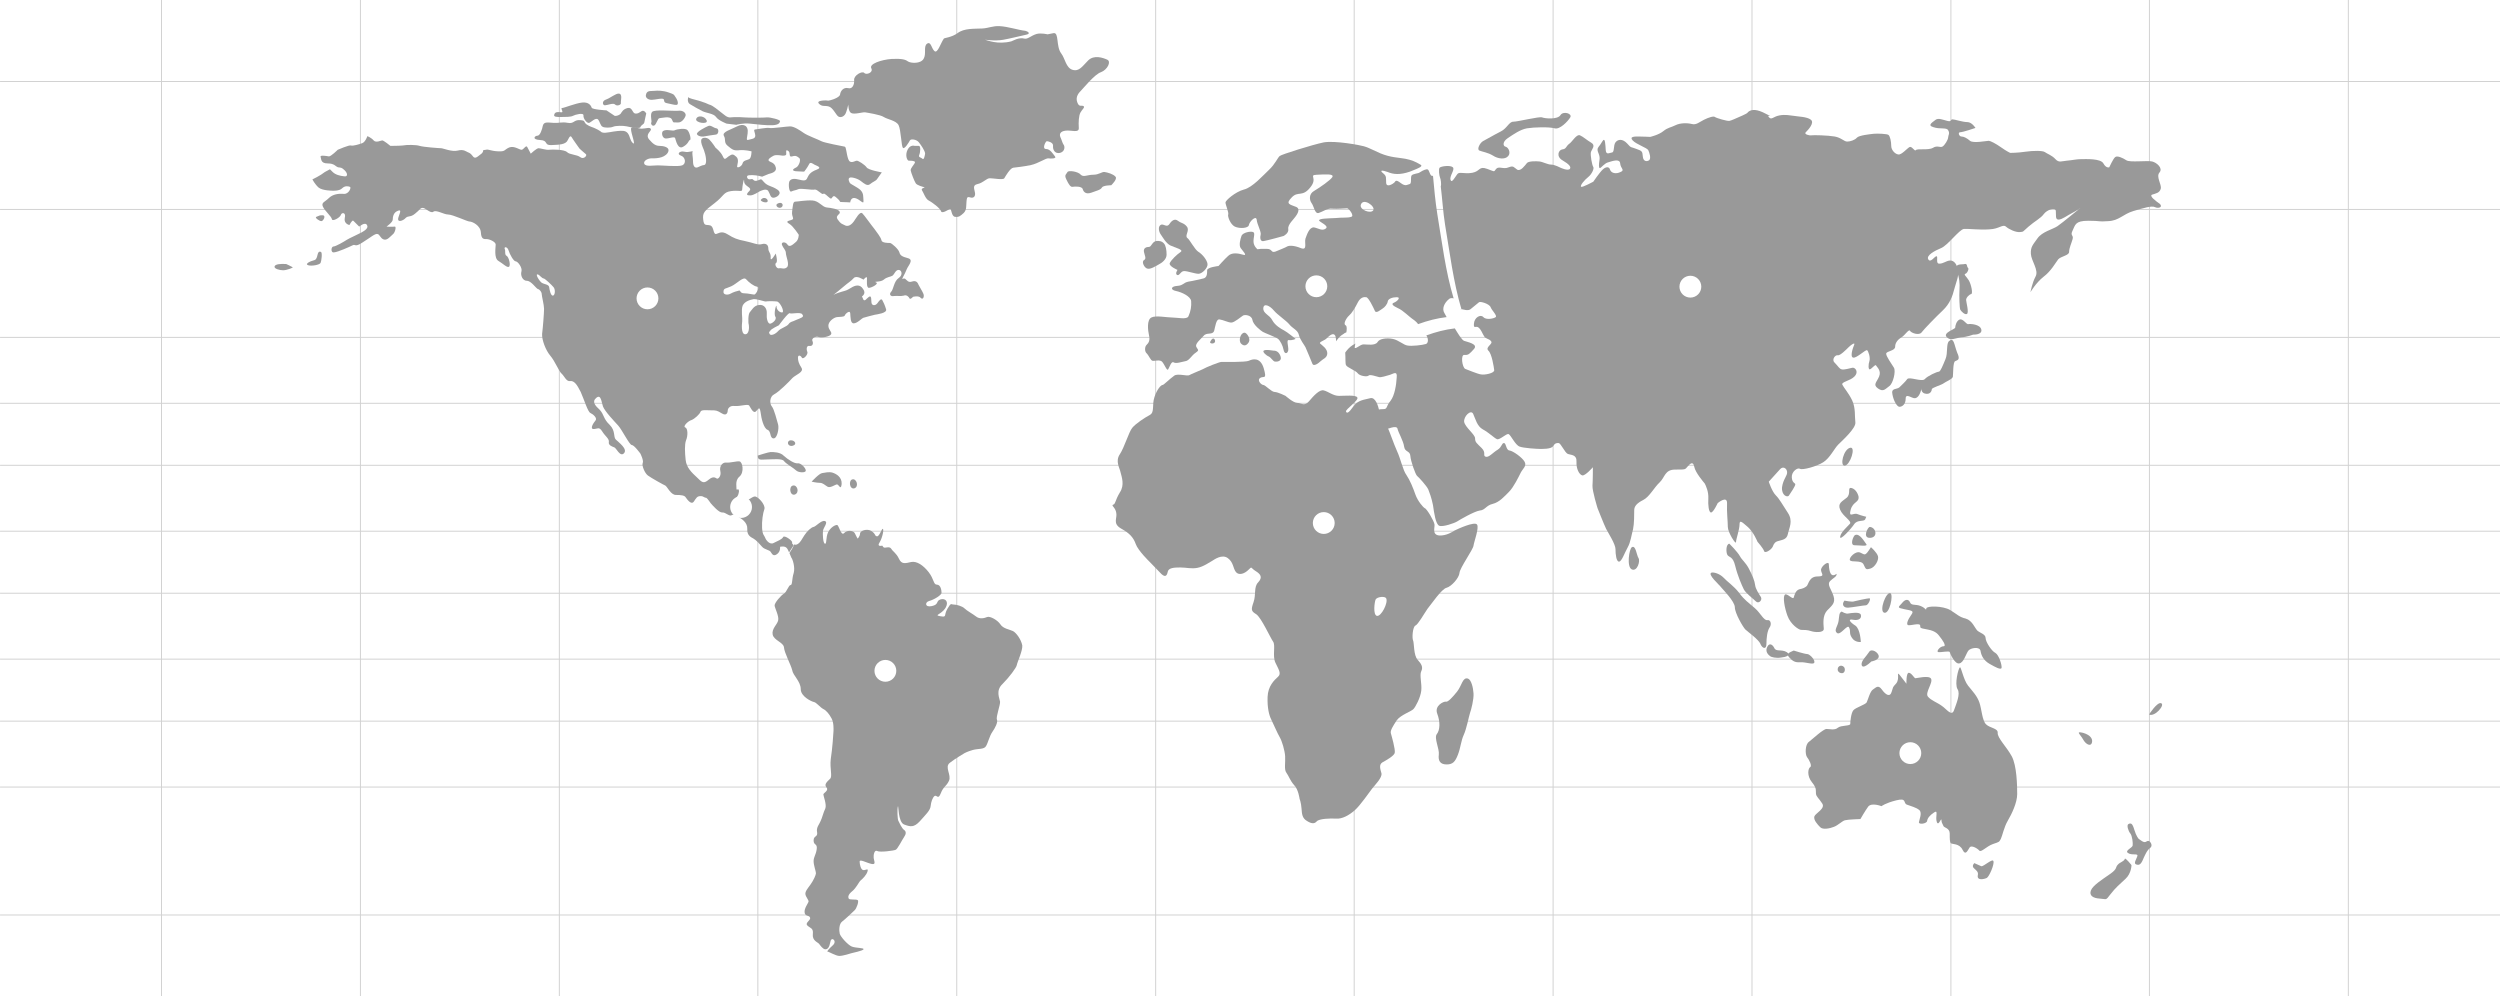 <svg xmlns="http://www.w3.org/2000/svg" xml:space="preserve" id="sm-svg2" x="0" y="0" style="enable-background:new 0 0 641 255.4" version="1.1" viewBox="0 0 641 255.4"><style>.st0{fill:none;stroke:#d1d1d1;stroke-width:.25}.st1{fill:#999}.st55{fill:#fff}.inner,.outer{fill:none;stroke:#fff;stroke-width:.773}.outer{stroke-width:.714}</style><g id="sm-hex_2_" transform="translate(-939.388 -108.298)"><g id="sm-g23"><path id="sm-line25" d="M939.4 129.2h641" class="st0"/><path id="sm-line27" d="M939.4 162h641" class="st0"/><path id="sm-line29" d="M939.4 194.8h641" class="st0"/><path id="sm-line31" d="M939.4 227.6h641" class="st0"/><path id="sm-line33" d="M939.4 260.4h641" class="st0"/><path id="sm-line35" d="M939.4 293.2h641" class="st0"/><path id="sm-line37" d="M939.4 211.7h641" class="st0"/><path id="sm-line39" d="M939.4 244.5h641" class="st0"/><path id="sm-line41" d="M939.4 277.3h641" class="st0"/><path id="sm-line43" d="M939.4 310.1h641" class="st0"/><path id="sm-line45" d="M939.4 342.9h641" class="st0"/></g><g id="sm-g47"><path id="sm-line49" d="M980.8 108.3v255.4" class="st0"/><path id="sm-line51" d="M1031.8 108.3v255.4" class="st0"/><path id="sm-line53" d="M1082.8 108.3v255.4" class="st0"/><path id="sm-line55" d="M1133.7 108.3v255.4" class="st0"/><path id="sm-line57" d="M1184.7 108.3v255.4" class="st0"/><path id="sm-line59" d="M1235.7 108.3v255.4" class="st0"/><path id="sm-line61" d="M1286.6 108.3v255.4" class="st0"/><path id="sm-line63" d="M1337.6 108.3v255.4" class="st0"/><path id="sm-line65" d="M1388.6 108.3v255.4" class="st0"/><path id="sm-line67" d="M1439.6 108.3v255.4" class="st0"/><path id="sm-line69" d="M1490.5 108.3v255.4" class="st0"/><path id="sm-line71" d="M1541.5 108.3v255.4" class="st0"/></g></g><g id="sm-NA" class="continent"><path id="sm-path85" d="M82.3 64.6c-1.2-.5-.6 1.8-1.7 2.1-1.2.3-2.5 1-1.6 1.3.9.3 3-.1 3.2-.6.2-.4.5-2.6.1-2.8z" class="st1"/><path id="sm-path87" d="M73.4 67.7c-1.4-.1-2.8 0-3 .6-.2.6 1.3 1 2.2 1 .9 0 2.8-.7 2.4-.8-.3-.2-1.6-.8-1.6-.8z" class="st1"/><path id="sm-path89" d="M81.1 55.6c-.5.2.8 1.1 1.3 1.1s1.3-1.5.3-1.5c-.9 0-.5 0-1.6.4z" class="st1"/><path d="M236.7 75.2c-.3-.7-.8-1.4-1.2-2.2-.3-.8-.8-1.1-1.7-.8-.9.3-1.2-.3-1.7-.7-.6-.4-1 .6-.6-.4.5-1 .7-1.3 1-2.1.3-.8 1.9-2.4.3-2.8-1.5-.4-2-.7-2.2-1.5-.2-.8-2-2.4-2.4-2.4-.5 0-2.1 0-2.2-.7-.1-.7-1.3-2.2-1.8-2.9-.6-.7-2.8-3.8-3.1-4-.3-.3-.8-.1-1.8 1.5-1 1.7-2 2-2.8 1.5-.8-.4-.9-.3-1.7-1.4-.8-1.1.8-1.3.5-2-.3-.7-2.2-1-3.3-1.1-1.2-.1-2-1.7-3.7-1.8-1.7-.1-3.8.3-4.4.3-.6 0-.6 1-.8 2.5-.2 1.5.8 1.9-.2 2.2-1 .3-1.5.4-.5 1s2.4 2.8 2.4 2.8 0 1.3-.8 1.9c-.8.7-1.6 1.4-2.1.6-.5-.8-1.7-.7-1.4.1.3.8 1 1.3 1 2.1s1 2.9.3 3.6c-.7.7-1.5.1-2.1.3-.6.1-1.2-1.1-.7-1.4.5-.3-.1-2.4-.1-2.4s-1.4 2.4-1.3 1.1c.1-1.3-.6-1.4-.6-2.4s-.7-1.4-1.7-1.1c-1 .3-2.3-.4-4.3-.8s-2.8-.7-4.4-1.7c-1.6-1-2.2-.3-3-.1-.8.1-.5-1.9-1.5-2.2-1-.3-1.6.3-1.8-1.5-.2-1.8.3-2.2 2.9-4.2 2.5-1.9 2.2-2.8 4.2-3.1 2-.3 2.9.3 2.9-.4s.5-3.5.5-2.1 2.3 1.5 1.3 2.5c-1 1-.5 1.1.3 1.1s2.3-1 2.3-1 1.8-1 2.3-.1c.5.8.5 1.7 1.3 1.7s2.5-1.1 1-2.1-2.4-.8-3.4-1.9c-.9-1.1-.7-.7-1.7-.4-1 .3-1-.4-1.4-.4-.3 0-.9.3-1.2-.3-.2-.6.1-.7 1.3-.7s2.5.4 2.5.4 1.4-.6 1.7-.7c.3-.1 2.2-.4 1.8-1.7-.3-1.3-1.5-1.3-1.8-1.7-.3-.4.7-1 1.3-1.3.6-.3 2.2 0 2.2 0s1 .1 1-.4c0-.6-.2-1.3.5-.8.7.4 0 1.7 1 1.4 1-.3 1.3 0 1.8.4.6.4-.1 2.1-.7 2.4-.6.3-1.5.8-.2 1 1.3.1 2.2.1 2.2.1s.8-1 1.2-1.8c.3-.8.9-.3 1.4 0 .5.3 2.2.7.6 1.3-1.6.6-2 1.3-2.3 1.9-.3.7-.5 1.1-2 .7-1.5-.4-2.3-.3-2.7.4-.3.7-.1 2.9.5 2.6.6-.3 1.2-.3 1.8-.6.7-.3 3.5.3 4.2.1.7-.1 1.8 1.4 2.2 1.1.3-.3 1 .6 1.7 1.1.7.6.5-1.3 1.7-.1 1.3 1.1.6 1.1 1.3 1.1s2.2.1 2.2.1.1-1.4 1.3-1.1c1.2.3 2.2 1.8 2.1.7-.1-1.1.1-1.9-.8-2.8-.9-.8-2.4-1.4-2.7-1.8-.2-.4-.5-1-.1-1.3.3-.3 2 .1 2.9.8.9.7 1.7 1.4 2.4.8.7-.6 1.5-.8 1.8-1.3.3-.4 1.2-1.7 1.2-1.7s-3.5-.6-3.9-1.3c-.5-.7-2.1-1.7-2.5-1.7-.5 0-1.7 1-2.2-.4-.5-1.4-.5-3.1-.9-3.2-.5-.1-5.3-1-6-1.4-.7-.4-3.5-1.4-4.5-2.1-1-.7-2.5-1.7-3.5-1.7-.9 0-4.7.6-5.4.4-.7-.1-2.8.3-3.6.4-.8.1 1 2-.7 2.4-1.7.4-1.5.7-1.2-1.4.3-2.1-1.2-2.6-2.7-1.8-1.5.8-3.9 1.4-3.4 2.4.6 1-.1 1.7 1 2.6 1.2 1 1.6 1.3 3.1 1.1 1.5-.1 3 .3 3 .3s0 1.7-.6 2c-.6.3-1.5.3-1.7 1.1-.2.8-1.4 1.3-1.4.8 0-.4.6-1.8-.2-2.5s-1-.8-2-.1c-.9.7-1 1-1.5-.1s-1.8-2.1-1.8-2.1-.9-1.4-1.6-2.1c-.7-.7-2-.6-2.1.1-.1.7.2 1.4.7 2.6.5 1.3.9 3.6.1 3.8-.8.1-.9.3-1.7.6-.8.3-1.2-.4-1.2-1.5s-.3-2.1-.1-2.5c.2-.4-.9.3-2.1 0-1.2-.3-2.1.6-.9 1 1.2.4 1.4 2.1.3 2.5-1 .4-5 0-6.2 0-1.3 0-3.1.4-3.5-.4-.3-.8 1-1.4 1.8-1.4s3.2.1 4.2-1.4c.9-1.5-1.2-1.8-2.1-1.8-.9 0-1.6-.4-2.7-1.7-1-1.3.7-2.1.5-2.6-.2-.6-1.4-.1-2.4-.1s-2.7-1-2.7.1 1.3 4.3.5 3.6c-.8-.7-.7-1.7-1.3-2.5-.6-.8-1.5-.7-2.7-.6-1.2.1-3.1.6-3.7.4-.6-.1-.1-.1-1.4-.8s-1.8-.6-2.8-1.3c-.9-.7-.1-1-1.7-1.1-1.6-.1-1.5 1-3.1.7-1.6-.3-2.1.1-3.7 0s-2.4-.3-2.7.7c-.2 1-.7 2.6-1.4 2.6s-1.5 1 .7 1.1c2.2.1.9 1.4 2.9 1.3 2-.1 3.7-.1 4.2-1.3.5-1.1.8-1.1 1-.7.2.4 2 2.9 2 2.9s1.2 1.1 1.6 1.4c.5.3-.5 1.5-1.4.8-.9-.7-2.7-.6-3.4-1.3-.7-.7-3.8-.7-4.6-.6-.8.1-2.2-.4-2.7-.4s-2 1.4-2 1.4-.6-1.1-.9-1.7c-.3-.6-.9.6-1.4.7-.5.1-1.9-1.1-3.2-.6-1.4.6-.9 1.1-2.9 1-2-.1-2.4-.6-3.1-.4l-.7.1s.1.6-.7 1.1c-.8.6-1.4 1.3-2 .4-.6-.8-.9-.8-1.3-1-.3-.1-1-.8-2.5-.4s-3.8-.6-4.3-.6-4.6-.3-5.5-.6c-.9-.3-3.4-.3-4.3-.1-.9.1-3.2.1-3.2.1S98.4 36 98 36c-.3 0-1.6.7-2.2 0-.6-.7-1.6-1.1-1.6-1.1s-.5 1.5-1.3 1.8c-.8.3-2.5.8-2.9.6s-3.4 1.1-3.4 1.1-1.8 1.8-2.3 1.7c-.5-.1-2.3-.4-2.1.1.2.6 0 1.7 1.8 1.7s2 .8 2.7 1c.7.1.9 0 1.7.8.8.8.8 1.7-.2 1.5-1-.1-2.2-.4-2.9-1.1l-.7-.7-1.3.7c-1.1.9-3.2 1.9-3.2 1.9s.6 1.2 1.6 2.1c1 .8 3.6.8 3.6.8s1.7.1 2.4-.6 1.5-.6 2-.4c.5.1-.3 2-1.6 1.8-1.3-.1-2.8.1-3.8 1.1s-2 1.1-1.5 2.2 2.2 2.5 2.3 3.2c.1.7 2.1-.4 2.3-1.1.2-.7 1.4-.7 1 .8-.3 1.5 1.2 1.8 1.2 1.8s.7-1.4 1-1.1l1.5 1.5s1.5-1.3 2-.4c.5.8-.7 1.5-1.4 1.9-.7.4-3.2 1.5-3.8 1.9-.6.4-2.8 1.7-3.4 1.7-.6 0-.8 1.7.2 1.5 1-.1 3.9-1.4 4.7-1.8.8-.4.5.6 2.5-.7 2.1-1.3 3.3-2.4 3.9-2.2.6.1.7 1.1 1.6 1.4.9.3 1.7-.8 2.3-1.3.6-.4 1-2.1.5-2-.6.1-2.1 0-2.1 0s1.6-1.1 1.6-1.8.2-1.8 1.2-2.2c.9-.4.9-.1.3 1.5-.6 1.7 1.2 1 1.8.3.7-.7 1.2-.1 2.4-1.1 1.3-1 1.3-1.5 2-1.5s2 1.5 2.7 1c.7-.6 2.7.7 3.8.7 1.2 0 4.9 1.8 5.5 1.8.7 0 2.8 1 2.9 2.8.1 1.8.8 1.7 1.5 1.7s2.3.7 2.3 1.4-.5 3.5.7 4.2c1.2.7 2.2 1.8 2.7 1.5.5-.3 0-2.5-.6-2.8-.6-.3-.2-1.3-.5-1.8-.2-.6.7-.6 1 .4.3 1 1.3 2.8 1.8 2.8.6 0 1.8 1.7 1.5 2.6-.3 1 .3 2.4 1.4 2.4s2.3 1.9 2.8 2.1c.5.1 1 .8 1 1.3s.6 2.8.6 3.8-.3 4.9-.5 6.4c-.1 1.5.9 4.2 2.1 5.6 1.2 1.4 2.2 4 2.9 4.6.7.6 1.2 2.1 2.2 1.9 1-.1 1.7.8 2.7 2.8.9 2 1.8 5.1 2.5 5.4.7.3 1.8 1.3 1.3 1.9-.6.7-1.5 2.2-.5 2.2s1.4-.7 2.2.6c.8 1.3 1.9 1.9 1.7 2.8-.1.8.9 1.1 1.4 1.3.5.1 1.5 2.6 2.5 1.5s-1.4-2.8-2.1-3.5c-.7-.7 0-2.2-1.6-3.8-1.6-1.5-1.4-2.6-2.5-3.8-1.2-1.1-2.1-2.1-.9-3.1 1.2-1 1.3 1 1.7 2.2.5 1.3 2.9 3.8 3.9 4.9 1 1.1 2.9 5 3.5 5 .6 0 2.2 2.2 2.2 2.2s.9 1.8.6 2.4c-.3.6.5 2.6 1.3 3.2.8.6 4 2.4 4.5 2.6.5.3 1.4 2.4 2.7 2.4s2.2.1 2.5.6c.3.4 1.4 2.1 2.1 1.1.7-1 .8-1.4 1.8-1.4.4 0 .8.2 1.1.4 1.5-.5 2.9-.9 4.5-1 1.6-.1 2.6.2 3.4-.2 0-.1 0-.1.1-.2.2-1.3-.5-2.9.8-4s.8-3.8 0-3.9c-.8-.1-2.3.4-3.4.3-1-.1-1.8 1-1.5 2.2.3 1.3-.6 2.1-.9 1.9-.3-.1-.8-.8-2.1.3s-1.7.7-3-.6c-1.3-1.2-2.7-2.5-2.9-4.5-.2-1.9-.3-3.9.1-5 .5-1.1.5-3.1-.2-3.3-.7-.3.8-1.7 1.6-1.9.8-.3 2.1-1.5 2.3-2.1.2-.6 1.4-.4 2.7-.4s1.5 0 2.8.8c1.3.8 1.5-.4 1.5-.8s.5-1.3 1.8-1.1c1.4.1 3.4-.6 3.7-.1.3.4 1 2.1 1.7 1.5.7-.6.9-1.5 1.2.1.2 1.7.8 4.2 1.8 4.6 1 .4.5 2.1 1.5 2.2 1 .1 1.5-2.6 1.2-3.6-.3-1-1-3.9-1.6-4.6-.6-.7-.6-2.5.6-3.1 1.2-.6 3.9-3.3 4.7-4.2.8-.8 3-1.5 2.3-2.6-.7-1.1-.9-1.8-.9-2.6s.7-.6 1 0c.3.6 1.7-.8 1.4-1.5-.3-.7-.2-1.7.6-1.5.8.1 1-.7.7-1.3-.3-.6.8-1.3 1.6-1 .8.3 2.9-.1 3.2-.7.3-.6-.7-1.1-.7-2.2s1.4-2.1 2.2-2.2c.8-.1 1.8 0 2-.4.1-.4 1.3-1.5 1.4-.6.1 1 0 2.6.9 2.6s2.1-1.3 2.4-1.4c.3-.1 2.5-.7 3-.8.5-.1 3.2-.4 2.9-1.4-.3-1-.7-1.9-1-2.4-.3-.4-.7.1-1.2.8-.5.7-1.3.7-1.5.1-.2-.6.1-2.2-.7-1.7-.8.6-.9 1.1-1.4.8.1.1-.4-.9-.4-.9s1.2-.7.3-1.9c-.8-1.3-2-1-3.1-.3-1.2.7-1 .6-2.4 1s-2.1.8-2.1.8 1.8-1.4 2.7-2.2 1.8-1.3 2.5-2.1 2.5.4 2.5.4.9-1.1.9-.4c0 .7-.2 2.5.5 2.5s2.7-1.1 1.8-1.4c-.8-.3 1.2 0 2-.7s1.7-.7 2.2-1c.5-.3.8-1.5 1.6-1.5s1.2 1.3 0 2.1-1.3 2.9-1.9 3.5c-.6.6-.2 1.3.7 1.1.9-.1 1.7.1 2.5-.1.8-.3 1.3.3 1.5.7.2.4.9-.4.9-.4s1.5-.4 2 .3c.6.6 1-.5.6-1.2zm-94.9.6c-.6.1-.9-1.5-1-2.2-.1-.7-1.3-.7-1.9-1.1-.6-.4-1.9-2.5-.9-2.1.3.1 1 1 1.4 1 .3 0 2.1 1.7 2.5 2.2.5.5.5 2-.1 2.2zm47.7-1.3c-.5.1-1.5.4-2.2.8-.7.4-1.8.3-1.8-.4 0-1.1.5-.8 2-1.5s3.1-2.6 3.8-1.8c.7.8 2 1.8 2.8 1.9.8.1-.2 1.8-.6 2-.3.1-1.6-.3-2.7-.3s-.9-.8-1.3-.7zm7.1 5.9c.1-1.3-.7-2.4-2-2.2-1.3.1-1.9 1.4-2.3 1.8-.5.4-.5 2.8-.3 3.3.1.6.1 2.5-1 2.4-1-.1-.8-2.5-.7-3.3.1-.8-.3-2.9.1-4 .5-1.1 1.8-1.5 2.8-1.7.9-.1 2.9.7 3.2.6.3-.1 2-.1 2.8 0 .8.1 2 2.6 1.4 2.8-.6.1-1.5-.6-1.5-1.5 0-1-.8 1.8-.3 2.6s-.9 1.8-1.4 1.8c-.6-.1-.9-1.4-.8-2.6zm7.6 1.6c-1.2.6-1.5.4-2 1.1-.5.7-2 1-2.7 1.8-.7.8-1.9 1.3-2.2.7-.3-.8.1-.4.2-.8s2.2-1.4 2.2-1.4 2.4-3.3 2.8-3.1c.3.3 2.8-.4 3.2.3.6.7-.3.9-1.5 1.4z" class="st1"/><path id="sm-path93" d="M195.1 51.2c-.3.4 1.4 1 1.7.5.3-.6-.9-1.5-1.7-.5z" class="st1"/><path id="sm-path95" d="M199.6 52.1c-1.2.4-.1 1.5.7 1.1.7-.4.4-1.5-.7-1.1z" class="st1"/><path id="sm-path97" d="M142.1 29.4c-.2.6.7.6 1.7.6s2.6 0 3.1-.3 2.8-.9 2.7-.1c-.1.8.9 2.1 1.5 1.9.5-.2 1.6-1.4 2.2-.9.5.5.6 1.6 1.2 1.9.5.3 2 .3 2.7 0 .7-.3 2.6-.3 3.5-.1.8.2 3.3.7 3.5.2.2-.6.9-.7 1-1.2.1-.6.5-2.3.5-2.3s-.5-1-1.2-.6c-.8.5-1 .7-1.7.6-.7-.2-.7-1.7-1.9-1.4-1.2.3-1.5 1.1-1.8 1.5-.4.4-1.2.6-1.5.5l-2.1-1.4s-3.7-.2-3.8-.7c-.2-.6-.8-1.5-2.5-1.3-1.7.2-4.6 1.4-5.1 1.4s.5 1.1-.1 1.1c-.9-.1-1.7-.2-1.9.6z" class="st1"/><path id="sm-path99" d="M155.2 25.6c-.9.4-.7 1.4-.1 1.4s2.2-.7 2.6-.2c.5.5 1.6.1 1.5-.4-.1-.5.5-2.3-.5-2.4-.8-.1-2.1 1.1-3.5 1.6z" class="st1"/><path id="sm-path101" d="M165.6 24.4c-.1.7.6 1.2 1.5 1.2s2.9-.6 3.1-.1c.2.5-.1.8 1 1 1.1.2 1.5.4 2.2.4s.4-1.2-.2-2c-.5-.8-.4-.7-1.8-1.2s-2.8-.5-3.7-.4c-.9.1-1.9-.2-2.1 1.1z" class="st1"/><path id="sm-path103" d="M167.2 28.7c-.6.6 0 2.5-.2 2.7-.2.2.1 1 .7.8.6-.2.9-1.9 1.4-1.9.5 0 2.8-.7 3.2.4.4 1 .4.6 1.5.7 1.1.1 1.9-1.3 2-1.8.1-.5-.5-1.4-2-1.2-1.6.1-6-.4-6.6.3z" class="st1"/><path id="sm-path105" d="M170 33.6c-.5.4-.2 1.8.6 1.9.8.1 2.3-.6 2.5-.1.2.6.7 3.1 2.1 2.2 1.4-.8 1.3-1.6 1.7-1.7.4-.1-.1-2.1-.7-2.6s-2.6-.2-3.2.1c-.5.3-2.1-.4-3 .2z" class="st1"/><path id="sm-path107" d="M178.7 34.4c.1.3.7.7 1.7.6 1-.2 2.5-.4 3.2-.5.7-.1.8-1.5.1-1.6-.8-.1-1.4-.9-2.1-.6-.7.3-3.1 1.5-2.9 2.1z" class="st1"/><path id="sm-path109" d="M178.5 30.5c-.3 1 3.1 1.5 2.7.4-.4-1.1-2.3-1.5-2.7-.4z" class="st1"/><path id="sm-path111" d="M179.1 25.8c-1-.3-2.6-.6-2.6-.9 0-.3-.5 1.3.4 1.8.8.5 2.2 1.3 3.2 1.8s2.9.6 3.5 1.5c.6.9 2.7 1.7 2.7 1.7l2.5.3s1.7-.5 3.5-.3 4.4.5 5.9.4c1.5-.1 1.7-.6 1.8-1 .2-.4-2.7-1.1-3.4-1-.7.1-4.6.1-5.8 0-1.2-.1-2.6-.1-3.5 0-.9.1-1.6-.7-2.3-1.2-.7-.5-2.2-1.9-3.2-2.1-.9-.4-.8-.4-2.7-1z" class="st1"/><path id="sm-path113" d="M210.1 26.7c.8.7 1.3.3 2.4.6 1.1.3 1.9 2.3 2.5 2.6.6.3 1.3 0 1.7-.6.4-.6.8-2.5.8-2.5s0 1.9.8 2.2c.8.4 3-.3 3.5-.2.6.1 3.9.6 4.8 1.2.9.6 3.2.9 3.8 2.1.6 1.2.7 5.4 1.1 5.8.4.5 1.6-1.5 1.8-1.9.3-.5 1.8-.2 2.3.5.5.6 1.6 2.2 1.6 2.9-.1.6-.3 1.7-.7 1.3-.4-.4-1.1-.3-.8-1 .3-.7.4-2.3-.1-2.3h-1.1s-1.1-.4-1.8 1-.1 2.8.3 2.8c.5 0 1.6 0 1.6.4s-1.2 1.5-1.1 2.1c.1.6 1 2.9 1.3 3.3.3.5 1.8.9 2.2 1 .4.1-1 .2-.6.8.4.6.9 2.2 1.7 2.6.8.4 3 2 3.2 2.8.3.7 2-.6 2.3-.6.4-.1.3 1.9 1.3 2 1 .1 1.3-.2 2.2-1 .8-.8.6-1.9.7-2.8.1-.8 0-1.5.9-1.2.9.3 1.4-.2 1.3-1.1-.1-.9-.8-2 .6-2.3 1.5-.3 2.3-1.5 3.2-1.5.9 0 3.4.5 3.7 0 .3-.5 1.5-2.6 2.3-2.7.8-.1 2.8-.3 4.6-.7 1.8-.4 3.8-1.8 4.4-1.7.6.1 2.2.1 1.7-.5-.5-.6-1.2-1.9-2.3-1.9-1.1 0-.1-2 .2-2 .3 0 1.7.3 1.6 1.2-.1.9.4 2.1 1.8 1.8 1.4-.4 1.2-1.8.9-2.1-.3-.4-.5-1.3-.8-1.9-.3-.7-.2-1.5 1.3-1.7 1.5-.2 3.5.7 3.4-.7-.1-1.5 0-3.1.4-3.9.4-.8 1.3-1.4.8-1.7-.5-.3-1.1.4-1.6-1s.4-2.4 1-3c.6-.6 3.5-4.2 5.1-4.7 1.6-.6 2.7-2.7 1.6-3.2s-3.4-1.3-4.9.2c-1.5 1.5-2.3 2.9-4 2.4s-1.9-2.9-2.9-4.2c-1.4-1.8-.5-5.5-2-5.2l-1.5.3s-1.7-.4-2.8-.1c-1.4.4-2.3 1.4-3.1 1.2-1.6-.4-3 .6-3.4.7-3.5.9-6.2-.3-6.7-.4-.4-.1 2.4.4 4.6 0 1.7-.3 4.5-1 5.9-1.3 1.4-.3.3-.9-.2-1-1.8-.2-4.5-1.1-6.6-1.2-1.7-.1-2.8.5-4.4.6-2.1.1-4.7-.1-6.4 1.2-1.5 1.1-3.4 1.2-3.5 1.4-.8 1.1-1.6 3.9-2.4 3.2-.8-.7-.9-2.6-1.9-1.9-1 .7-.1 2.6-.9 3.9-.8 1.3-3.2 1.1-3.9.7-.7-.5-1.4-.8-4.2-.7-2.8.2-5.9 1.3-5.3 2.4.6 1.1-1.3 1.8-1.8 1.2-.5-.6-2.7.6-2.6 1.8.1 1.1-.4 2.4-1.5 2.1-1.2-.3-2 .7-2.1 1.6-.1.9-2.7 1.6-3 1.6-.1-.1-3.6-.2-2.3.9z" class="st1"/><linearGradient id="sm-path131_1_" x1="1016.068" x2="1019.896" y1="84.372" y2="84.372" gradientTransform="matrix(1 0 0 -1 -939.388 148.692)" gradientUnits="userSpaceOnUse"><stop offset="0" style="stop-color:#a6a6a6"/><stop offset="1" style="stop-color:#7d7d7d"/></linearGradient><path id="sm-path131" d="M80.3 62.6c-1.2-.5-.6 1.8-1.7 2.1-1.2.3-2.5 1-1.6 1.3.9.3 3-.1 3.2-.6.2-.4.5-2.6.1-2.8z" style="fill:url(#path131_1_)"/><linearGradient id="sm-path138_1_" x1="1007.794" x2="1012.481" y1="82.254" y2="82.254" gradientTransform="matrix(1 0 0 -1 -939.388 148.692)" gradientUnits="userSpaceOnUse"><stop offset="0" style="stop-color:#a6a6a6"/><stop offset="1" style="stop-color:#7d7d7d"/></linearGradient><path id="sm-path138" d="M71.4 65.7c-1.4-.1-2.8 0-3 .6-.2.6 1.3 1 2.2 1 .9 0 2.8-.7 2.4-.8-.3-.2-1.6-.8-1.6-.8z" style="fill:url(#path138_1_)"/><linearGradient id="sm-path145_1_" x1="1018.348" x2="1020.49" y1="94.756" y2="94.756" gradientTransform="matrix(1 0 0 -1 -939.388 148.692)" gradientUnits="userSpaceOnUse"><stop offset="0" style="stop-color:#a6a6a6"/><stop offset="1" style="stop-color:#7d7d7d"/></linearGradient><path id="sm-path145" d="M79.1 53.6c-.5.2.8 1.1 1.3 1.1s1.3-1.5.3-1.5c-.9 0-.5 0-1.6.4z" style="fill:url(#path145_1_)"/><linearGradient id="sm-path159_1_" x1="1132.466" x2="1134.249" y1="99.349" y2="99.349" gradientTransform="matrix(1 0 0 -1 -939.388 148.692)" gradientUnits="userSpaceOnUse"><stop offset="0" style="stop-color:#a6a6a6"/><stop offset="1" style="stop-color:#7d7d7d"/></linearGradient><path id="sm-path159" d="M193.1 49.2c-.3.4 1.4 1 1.7.5.3-.6-.9-1.5-1.7-.5z" style="fill:url(#path159_1_)"/><linearGradient id="sm-path166_1_" x1="1136.436" x2="1138.07" y1="98.072" y2="98.072" gradientTransform="matrix(1 0 0 -1 -939.388 148.692)" gradientUnits="userSpaceOnUse"><stop offset="0" style="stop-color:#a6a6a6"/><stop offset="1" style="stop-color:#7d7d7d"/></linearGradient><path id="sm-path166" d="M197.6 50.1c-1.2.4-.1 1.5.7 1.1.7-.4.4-1.5-.7-1.1z" style="fill:url(#path166_1_)"/><linearGradient id="sm-path173_1_" x1="1079.484" x2="1102.92" y1="121.203" y2="121.203" gradientTransform="matrix(1 0 0 -1 -939.388 148.692)" gradientUnits="userSpaceOnUse"><stop offset="0" style="stop-color:#a6a6a6"/><stop offset="1" style="stop-color:#7d7d7d"/></linearGradient><path id="sm-path173" d="M140.1 27.4c-.2.6.7.6 1.7.6s2.6 0 3.1-.3 2.8-.9 2.7-.1c-.1.8.9 2.1 1.5 1.9.5-.2 1.6-1.4 2.2-.9.5.5.6 1.6 1.2 1.9.5.3 2 .3 2.7 0 .7-.3 2.6-.3 3.5-.1.8.2 3.3.7 3.5.2.2-.6.9-.7 1-1.2.1-.6.5-2.3.5-2.3s-.5-1-1.2-.6c-.8.5-1 .7-1.7.6-.7-.2-.7-1.7-1.9-1.4-1.2.3-1.5 1.1-1.8 1.5-.4.4-1.2.6-1.5.5l-2.1-1.4s-3.7-.2-3.8-.7c-.2-.6-.8-1.5-2.5-1.3-1.7.2-4.6 1.4-5.1 1.4s.5 1.1-.1 1.1c-.9-.1-1.7-.2-1.9.6z" style="fill:url(#path173_1_)"/><linearGradient id="sm-path180_1_" x1="1091.994" x2="1096.77" y1="125.153" y2="125.153" gradientTransform="matrix(1 0 0 -1 -939.388 148.692)" gradientUnits="userSpaceOnUse"><stop offset="0" style="stop-color:#a6a6a6"/><stop offset="1" style="stop-color:#7d7d7d"/></linearGradient><path id="sm-path180" d="M153.2 23.6c-.9.4-.7 1.4-.1 1.4s2.2-.7 2.6-.2c.5.5 1.6.1 1.5-.4-.1-.5.5-2.3-.5-2.4-.8-.1-2.1 1.1-3.5 1.6z" style="fill:url(#path180_1_)"/><linearGradient id="sm-path187_1_" x1="1102.988" x2="1111.148" y1="125.605" y2="125.605" gradientTransform="matrix(1 0 0 -1 -939.388 148.692)" gradientUnits="userSpaceOnUse"><stop offset="0" style="stop-color:#a6a6a6"/><stop offset="1" style="stop-color:#7d7d7d"/></linearGradient><path id="sm-path187" d="M163.6 22.4c-.1.7.6 1.2 1.5 1.2s2.9-.6 3.1-.1c.2.5-.1.8 1 1 1.1.2 1.5.4 2.2.4s.4-1.2-.2-2c-.5-.8-.4-.7-1.8-1.2s-2.8-.5-3.7-.4c-.9.1-1.9-.2-2.1 1.1z" style="fill:url(#path187_1_)"/><linearGradient id="sm-path194_1_" x1="1104.233" x2="1113.099" y1="120.433" y2="120.433" gradientTransform="matrix(1 0 0 -1 -939.388 148.692)" gradientUnits="userSpaceOnUse"><stop offset="0" style="stop-color:#a6a6a6"/><stop offset="1" style="stop-color:#7d7d7d"/></linearGradient><path id="sm-path194" d="M165.2 26.7c-.6.6 0 2.5-.2 2.7-.2.2.1 1 .7.8.6-.2.9-1.9 1.4-1.9.5 0 2.8-.7 3.2.4.4 1 .4.6 1.5.7 1.1.1 1.9-1.3 2-1.8.1-.5-.5-1.4-2-1.2-1.6.1-6-.4-6.6.3z" style="fill:url(#path194_1_)"/><linearGradient id="sm-path201_1_" x1="1107.124" x2="1114.388" y1="115.275" y2="115.275" gradientTransform="matrix(1 0 0 -1 -939.388 148.692)" gradientUnits="userSpaceOnUse"><stop offset="0" style="stop-color:#a6a6a6"/><stop offset="1" style="stop-color:#7d7d7d"/></linearGradient><path id="sm-path201" d="M168 31.6c-.5.4-.2 1.8.6 1.9.8.1 2.3-.6 2.5-.1.2.6.7 3.1 2.1 2.2 1.4-.8 1.3-1.6 1.7-1.7.4-.1-.1-2.1-.7-2.6s-2.6-.2-3.2.1c-.5.3-2.1-.4-3 .2z" style="fill:url(#path201_1_)"/><linearGradient id="sm-path208_1_" x1="1116.08" x2="1121.539" y1="117.053" y2="117.053" gradientTransform="matrix(1 0 0 -1 -939.388 148.692)" gradientUnits="userSpaceOnUse"><stop offset="0" style="stop-color:#a6a6a6"/><stop offset="1" style="stop-color:#7d7d7d"/></linearGradient><path id="sm-path208" d="M176.7 32.4c.1.3.7.7 1.7.6 1-.2 2.5-.4 3.2-.5.7-.1.8-1.5.1-1.6-.8-.1-1.4-.9-2.1-.6-.7.3-3.1 1.5-2.9 2.1z" style="fill:url(#path208_1_)"/><linearGradient id="sm-path215_1_" x1="1115.841" x2="1118.592" y1="119.989" y2="119.989" gradientTransform="matrix(1 0 0 -1 -939.388 148.692)" gradientUnits="userSpaceOnUse"><stop offset="0" style="stop-color:#a6a6a6"/><stop offset="1" style="stop-color:#7d7d7d"/></linearGradient><path id="sm-path215" d="M176.5 28.5c-.3 1 3.1 1.5 2.7.4-.4-1.1-2.3-1.5-2.7-.4z" style="fill:url(#path215_1_)"/><linearGradient id="sm-path222_1_" x1="1113.736" x2="1137.365" y1="122.295" y2="122.295" gradientTransform="matrix(1 0 0 -1 -939.388 148.692)" gradientUnits="userSpaceOnUse"><stop offset="0" style="stop-color:#a6a6a6"/><stop offset="1" style="stop-color:#7d7d7d"/></linearGradient><path id="sm-path222" d="M177.1 23.8c-1-.3-2.6-.6-2.6-.9 0-.3-.5 1.3.4 1.8.8.5 2.2 1.3 3.2 1.8s2.9.6 3.5 1.5c.6.9 2.7 1.7 2.7 1.7l2.5.3s1.7-.5 3.5-.3 4.4.5 5.9.4c1.5-.1 1.7-.6 1.8-1 .2-.4-2.7-1.1-3.4-1-.7.1-4.6.1-5.8 0-1.2-.1-2.6-.1-3.5 0-.9.1-1.6-.7-2.3-1.2-.7-.5-2.2-1.9-3.2-2.1-.9-.4-.8-.4-2.7-1z" style="fill:url(#path222_1_)"/><linearGradient id="sm-path229_1_" x1="1147.222" x2="1222.057" y1="119.491" y2="119.491" gradientTransform="matrix(1 0 0 -1 -939.388 148.692)" gradientUnits="userSpaceOnUse"><stop offset="0" style="stop-color:#a6a6a6"/><stop offset="1" style="stop-color:#7d7d7d"/></linearGradient><path id="sm-path229" d="M208.1 24.7c.8.7 1.3.3 2.4.6 1.1.3 1.9 2.3 2.5 2.6.6.3 1.3 0 1.7-.6.4-.6.8-2.5.8-2.5s0 1.9.8 2.2c.8.4 3-.3 3.5-.2.6.1 3.9.6 4.8 1.2.9.6 3.2.9 3.8 2.1.6 1.2.7 5.4 1.1 5.8.4.5 1.6-1.5 1.8-1.9.3-.5 1.8-.2 2.3.5.5.6 1.6 2.2 1.6 2.9-.1.6-.3 1.7-.7 1.3-.4-.4-1.1-.3-.8-1 .3-.7.4-2.3-.1-2.3h-1.1s-1.1-.4-1.8 1-.1 2.8.3 2.8c.5 0 1.6 0 1.6.4s-1.2 1.5-1.1 2.1c.1.6 1 2.9 1.3 3.3.3.5 1.8.9 2.2 1 .4.1-1 .2-.6.8.4.6.9 2.2 1.7 2.6.8.4 3 2 3.2 2.8.3.7 2-.6 2.3-.6.4-.1.3 1.9 1.3 2 1 .1 1.3-.2 2.2-1 .8-.8.6-1.9.7-2.8.1-.8 0-1.5.9-1.2.9.3 1.4-.2 1.3-1.1-.1-.9-.8-2 .6-2.3 1.5-.3 2.3-1.5 3.2-1.5.9 0 3.4.5 3.7 0 .3-.5 1.5-2.6 2.3-2.7.8-.1 2.8-.3 4.6-.7 1.8-.4 3.8-1.8 4.4-1.7.6.1 2.2.1 1.7-.5-.5-.6-1.2-1.9-2.3-1.9-1.1 0-.1-2 .2-2 .3 0 1.7.3 1.6 1.2-.1.9.4 2.1 1.8 1.8 1.4-.4 1.2-1.8.9-2.1-.3-.4-.5-1.3-.8-1.9-.3-.7-.2-1.5 1.3-1.7 1.5-.2 3.5.7 3.4-.7-.1-1.5 0-3.1.4-3.9.4-.8 1.3-1.4.8-1.7-.5-.3-1.1.4-1.6-1s.4-2.4 1-3c.6-.6 3.5-4.2 5.1-4.7 1.6-.6 2.7-2.7 1.6-3.2s-3.4-1.3-4.9.2c-1.5 1.5-2.3 2.9-4 2.4s-1.9-2.9-2.9-4.2c-1.4-1.8-.5-5.5-2-5.2l-1.5.3s-1.7-.4-2.8-.1c-1.4.4-2.3 1.4-3.1 1.2-1.6-.4-3 .6-3.4.7-3.5.9-6.2-.3-6.7-.4-.4-.1 2.4.4 4.6 0 1.7-.3 4.5-1 5.9-1.3 1.4-.3.3-.9-.2-1-1.8-.2-4.5-1.1-6.6-1.2-1.7-.1-2.8.5-4.4.6-2.1.1-4.7-.1-6.4 1.2-1.5 1.1-3.4 1.2-3.5 1.4-.8 1.1-1.6 3.9-2.4 3.2-.8-.7-.9-2.6-1.9-1.9-1 .7-.1 2.6-.9 3.9-.8 1.3-3.2 1.1-3.9.7-.7-.5-1.4-.8-4.2-.7-2.8.2-5.9 1.3-5.3 2.4.6 1.1-1.3 1.8-1.8 1.2-.5-.6-2.7.6-2.6 1.8.1 1.1-.4 2.4-1.5 2.1-1.2-.3-2 .7-2.1 1.6-.1.9-2.7 1.6-3 1.6-.1-.1-3.6-.2-2.3.9z" style="fill:url(#path229_1_)"/><path id="sm-path117" d="M202.7 112.9c-1.1.1-.8 1.7.5 1.4 1.3-.3.6-1.5-.5-1.4z" class="st1"/><linearGradient id="sm-SVGID_1_" x1="78.144" x2="234.86" y1="78.149" y2="78.149" gradientUnits="userSpaceOnUse"><stop offset="0" style="stop-color:#a6a6a6"/><stop offset="1" style="stop-color:#7d7d7d"/></linearGradient><path d="M234.7 73.2c-.3-.7-.8-1.4-1.2-2.2-.3-.8-.8-1.1-1.7-.8-.9.3-1.2-.3-1.7-.7-.6-.4-1 .6-.6-.4.5-1 .7-1.3 1-2.1.3-.8 1.9-2.4.3-2.8-1.5-.4-2-.7-2.2-1.5-.2-.8-2-2.4-2.4-2.4-.5 0-2.1 0-2.2-.7-.1-.7-1.3-2.2-1.8-2.9-.6-.7-2.8-3.8-3.1-4-.3-.3-.8-.1-1.8 1.5-1 1.7-2 2-2.8 1.5-.8-.4-.9-.3-1.7-1.4-.8-1.1.8-1.3.5-2-.3-.7-2.2-1-3.3-1.1-1.2-.1-2-1.7-3.7-1.8-1.7-.1-3.8.3-4.4.3-.6 0-.6 1-.8 2.5-.2 1.5.8 1.9-.2 2.2-1 .3-1.5.4-.5 1s2.4 2.8 2.4 2.8 0 1.3-.8 1.9c-.8.7-1.6 1.4-2.1.6-.5-.8-1.7-.7-1.4.1.3.8 1 1.3 1 2.1s1 2.9.3 3.6c-.7.7-1.5.1-2.1.3-.6.1-1.2-1.1-.7-1.4.5-.3-.1-2.4-.1-2.4s-1.4 2.4-1.3 1.1c.1-1.3-.6-1.4-.6-2.4s-.7-1.4-1.7-1.1c-1 .3-2.3-.4-4.3-.8s-2.8-.7-4.4-1.7c-1.6-1-2.2-.3-3-.1-.8.1-.5-1.9-1.5-2.2-1-.3-1.6.3-1.8-1.5-.2-1.8.3-2.2 2.9-4.2 2.5-1.9 2.2-2.8 4.2-3.1 2-.3 2.9.3 2.9-.4s.5-3.5.5-2.1 2.3 1.5 1.3 2.5c-1 1-.5 1.1.3 1.1s2.3-1 2.3-1 1.8-1 2.3-.1c.5.8.5 1.7 1.3 1.7s2.5-1.1 1-2.1-2.4-.8-3.4-1.9c-.9-1.1-.7-.7-1.7-.4-1 .3-1-.4-1.4-.4-.3 0-.9.3-1.2-.3-.2-.6.1-.7 1.3-.7s2.5.4 2.5.4 1.4-.6 1.7-.7c.3-.1 2.2-.4 1.8-1.7-.3-1.3-1.5-1.3-1.8-1.7-.3-.4.7-1 1.3-1.3.6-.3 2.2 0 2.2 0s1 .1 1-.4c0-.6-.2-1.3.5-.8.7.4 0 1.7 1 1.4 1-.3 1.3 0 1.8.4.6.4-.1 2.1-.7 2.4-.6.3-1.5.8-.2 1 1.3.1 2.2.1 2.2.1s.8-1 1.2-1.8c.3-.8.9-.3 1.4 0 .5.3 2.2.7.6 1.3-1.6.6-2 1.3-2.3 1.9-.3.7-.5 1.1-2 .7-1.5-.4-2.3-.3-2.7.4-.3.7-.1 2.9.5 2.6.6-.3 1.2-.3 1.8-.6.7-.3 3.5.3 4.2.1.7-.1 1.8 1.4 2.2 1.1.3-.3 1 .6 1.7 1.1.7.6.5-1.3 1.7-.1 1.3 1.1.6 1.1 1.3 1.1s2.2.1 2.2.1.1-1.4 1.3-1.1c1.2.3 2.2 1.8 2.1.7-.1-1.1.1-1.9-.8-2.8-.9-.8-2.4-1.4-2.7-1.8-.2-.4-.5-1-.1-1.3.3-.3 2 .1 2.9.8.9.7 1.7 1.4 2.4.8.7-.6 1.5-.8 1.8-1.3.3-.4 1.2-1.7 1.2-1.7s-3.5-.6-3.9-1.3c-.5-.7-2.1-1.7-2.5-1.7-.5 0-1.7 1-2.2-.4-.5-1.4-.5-3.1-.9-3.2-.5-.1-5.3-1-6-1.4-.7-.4-3.5-1.4-4.5-2.1-1-.7-2.5-1.7-3.5-1.7-.9 0-4.7.6-5.4.4-.7-.1-2.8.3-3.6.4-.8.1 1 2-.7 2.4-1.7.4-1.5.7-1.2-1.4.3-2.1-1.2-2.6-2.7-1.8-1.5.8-3.9 1.4-3.4 2.4.6 1-.1 1.7 1 2.6 1.2 1 1.6 1.3 3.1 1.1 1.5-.1 3 .3 3 .3s0 1.7-.6 2c-.6.3-1.5.3-1.7 1.1-.2.8-1.4 1.3-1.4.8 0-.4.6-1.8-.2-2.5s-1-.8-2-.1c-.9.7-1 1-1.5-.1s-1.8-2.1-1.8-2.1-.9-1.4-1.6-2.1c-.7-.7-2-.6-2.1.1-.1.7.2 1.4.7 2.6.5 1.3.9 3.6.1 3.8-.8.1-.9.3-1.7.6-.8.3-1.2-.4-1.2-1.5s-.3-2.1-.1-2.5c.2-.4-.9.3-2.1 0-1.2-.3-2.1.6-.9 1 1.2.4 1.4 2.1.3 2.5-1 .4-5 0-6.2 0-1.3 0-3.1.4-3.5-.4-.3-.8 1-1.4 1.8-1.4s3.2.1 4.2-1.4c.9-1.5-1.2-1.8-2.1-1.8-.9 0-1.6-.4-2.7-1.7-1-1.3.7-2.1.5-2.6-.2-.6-1.4-.1-2.4-.1s-2.7-1-2.7.1 1.3 4.3.5 3.6c-.8-.7-.7-1.7-1.3-2.5-.6-.8-1.5-.7-2.7-.6-1.2.1-3.1.6-3.7.4-.6-.1-.1-.1-1.4-.8s-1.8-.6-2.8-1.3c-.9-.7-.1-1-1.7-1.1-1.6-.1-1.5 1-3.1.7-1.6-.3-2.1.1-3.7 0s-2.4-.3-2.7.7c-.2 1-.7 2.6-1.4 2.6s-1.5 1 .7 1.1c2.2.1.9 1.4 2.9 1.3 2-.1 3.7-.1 4.2-1.3.5-1.1.8-1.1 1-.7.2.4 2 2.9 2 2.9s1.2 1.1 1.6 1.4c.5.3-.5 1.5-1.4.8-.9-.7-2.7-.6-3.4-1.3-.7-.7-3.8-.7-4.6-.6-.8.1-2.2-.4-2.7-.4s-2 1.4-2 1.4-.6-1.1-.9-1.7c-.3-.6-.9.6-1.4.7-.5.1-1.9-1.1-3.2-.6-1.4.6-.9 1.1-2.9 1-2-.1-2.4-.6-3.1-.4l-.7.1s.1.6-.7 1.1c-.8.6-1.4 1.3-2 .4-.6-.8-.9-.8-1.3-1-.3-.1-1-.8-2.5-.4s-3.8-.6-4.3-.6-4.6-.3-5.5-.6c-.9-.3-3.4-.3-4.3-.1-.9.1-3.2.1-3.2.1S96.4 34 96 34c-.3 0-1.6.7-2.2 0-.6-.7-1.6-1.1-1.6-1.1s-.5 1.5-1.3 1.8c-.8.3-2.5.8-2.9.6s-3.4 1.1-3.4 1.1-1.8 1.8-2.3 1.7c-.5-.1-2.3-.4-2.1.1.2.6 0 1.7 1.8 1.7s2 .8 2.7 1c.7.1.9 0 1.7.8.8.8.8 1.7-.2 1.5-1-.1-2.2-.4-2.9-1.1l-.7-.7-1.3.7c-1.1.9-3.2 1.9-3.2 1.9s.6 1.2 1.6 2.1c1 .8 3.6.8 3.6.8s1.7.1 2.4-.6 1.5-.6 2-.4c.5.1-.3 2-1.6 1.8-1.3-.1-2.8.1-3.8 1.1s-2 1.1-1.5 2.2 2.2 2.5 2.3 3.2c.1.7 2.1-.4 2.3-1.1.2-.7 1.4-.7 1 .8-.3 1.5 1.2 1.8 1.2 1.8s.7-1.4 1-1.1l1.5 1.5s1.5-1.3 2-.4c.5.8-.7 1.5-1.4 1.9-.7.4-3.2 1.5-3.8 1.9-.6.4-2.8 1.7-3.4 1.7-.6 0-.8 1.7.2 1.5 1-.1 3.9-1.4 4.7-1.8.8-.4.5.6 2.5-.7 2.1-1.3 3.3-2.4 3.9-2.2.6.1.7 1.1 1.6 1.4.9.3 1.7-.8 2.3-1.3.6-.4 1-2.1.5-2-.6.1-2.1 0-2.1 0s1.6-1.1 1.6-1.8.2-1.8 1.2-2.2c.9-.4.9-.1.3 1.5-.6 1.7 1.2 1 1.8.3.7-.7 1.2-.1 2.4-1.1 1.3-1 1.3-1.5 2-1.5s2 1.5 2.7 1c.7-.6 2.7.7 3.8.7 1.2 0 4.9 1.8 5.5 1.8.7 0 2.8 1 2.9 2.8.1 1.8.8 1.7 1.5 1.7s2.3.7 2.3 1.4-.5 3.5.7 4.2c1.2.7 2.2 1.8 2.7 1.5.5-.3 0-2.5-.6-2.8-.6-.3-.2-1.3-.5-1.8-.2-.6.7-.6 1 .4.3 1 1.3 2.8 1.8 2.8.6 0 1.8 1.7 1.5 2.6-.3 1 .3 2.4 1.4 2.4s2.3 1.9 2.8 2.1c.5.1 1 .8 1 1.3s.6 2.8.6 3.8-.3 4.9-.5 6.4c-.1 1.5.9 4.2 2.1 5.6 1.2 1.4 2.2 4 2.9 4.6.7.6 1.2 2.1 2.2 1.9 1-.1 1.7.8 2.7 2.8.9 2 1.8 5.1 2.5 5.4.7.3 1.8 1.3 1.3 1.9-.6.7-1.5 2.2-.5 2.2s1.4-.7 2.2.6c.8 1.3 1.9 1.9 1.7 2.8-.1.8.9 1.1 1.4 1.3.5.1 1.5 2.6 2.5 1.5s-1.4-2.8-2.1-3.5c-.7-.7 0-2.2-1.6-3.8-1.6-1.5-1.4-2.6-2.5-3.8-1.2-1.1-2.1-2.1-.9-3.1 1.2-1 1.3 1 1.7 2.2.5 1.3 2.9 3.8 3.9 4.9 1 1.1 2.9 5 3.5 5 .6 0 2.2 2.2 2.2 2.2s.9 1.8.6 2.4c-.3.6.5 2.6 1.3 3.2.8.6 4 2.4 4.5 2.6.5.3 1.4 2.4 2.7 2.4s2.2.1 2.5.6c.3.4 1.4 2.1 2.1 1.1.7-1 .8-1.4 1.8-1.4h.1c.8-.4 1.6-.7 2.5-1 .3 0 .6-.1.9-.1.1 0 .2 0 .4-.1.4.1.7.2 1.2.2 1 0 1.9-.3 2.5-.8h1.6c0-1.1-.2-2.3.8-3.1 1.3-1.1.8-3.8 0-3.9-.8-.1-2.3.4-3.4.3-1-.1-1.8 1-1.5 2.2.3 1.3-.6 2.1-.9 1.9-.3-.1-.8-.8-2.1.3s-1.7.7-3-.6c-1.3-1.2-2.7-2.5-2.9-4.5-.2-1.9-.3-3.9.1-5 .5-1.1.5-3.1-.2-3.3-.7-.3.8-1.7 1.6-1.9.8-.3 2.1-1.5 2.3-2.1.2-.6 1.4-.4 2.7-.4s1.5 0 2.8.8c1.3.8 1.5-.4 1.5-.8s.5-1.3 1.8-1.1c1.4.1 3.4-.6 3.7-.1.3.4 1 2.1 1.7 1.5.7-.6.9-1.5 1.2.1.2 1.7.8 4.2 1.8 4.6 1 .4.5 2.1 1.5 2.2 1 .1 1.5-2.6 1.2-3.6-.3-1-1-3.9-1.6-4.6-.6-.7-.6-2.5.6-3.1 1.2-.6 3.9-3.3 4.7-4.2.8-.8 3-1.5 2.3-2.6-.7-1.1-.9-1.8-.9-2.6s.7-.6 1 0c.3.6 1.7-.8 1.4-1.5-.3-.7-.2-1.7.6-1.5.8.1 1-.7.7-1.3-.3-.6.8-1.3 1.6-1 .8.3 2.9-.1 3.2-.7.3-.6-.7-1.1-.7-2.2s1.4-2.1 2.2-2.2c.8-.1 1.8 0 2-.4.1-.4 1.3-1.5 1.4-.6.1 1 0 2.6.9 2.6s2.1-1.3 2.4-1.4c.3-.1 2.5-.7 3-.8.5-.1 3.2-.4 2.9-1.4-.3-1-.7-1.9-1-2.4-.3-.4-.7.1-1.2.8-.5.7-1.3.7-1.5.1-.2-.6.1-2.2-.7-1.7-.8.6-.9 1.1-1.4.8l-.5-1s1.2-.7.3-1.9c-.8-1.3-2-1-3.1-.3-1.2.7-1 .6-2.4 1s-2.1.8-2.1.8 1.8-1.4 2.7-2.2 1.8-1.3 2.5-2.1 2.5.4 2.5.4.9-1.1.9-.4c0 .7-.2 2.5.5 2.5s2.7-1.1 1.8-1.4c-.8-.3 1.2 0 2-.7s1.7-.7 2.2-1c.5-.3.8-1.5 1.6-1.5s1.2 1.3 0 2.1-1.3 2.9-1.9 3.5c-.6.6-.2 1.3.7 1.1.9-.1 1.7.1 2.5-.1.8-.3 1.3.3 1.5.7.2.4.9-.4.9-.4s1.5-.4 2 .3c.6.6 1-.5.6-1.2zm-94.9.6c-.6.1-.9-1.5-1-2.2-.1-.7-1.3-.7-1.9-1.1-.6-.4-1.9-2.5-.9-2.1.3.1 1 1 1.4 1 .3 0 2.1 1.7 2.5 2.2.5.5.5 2-.1 2.2zm47.7-1.3c-.5.1-1.5.4-2.2.8-.7.4-1.8.3-1.8-.4 0-1.1.5-.8 2-1.5s3.1-2.6 3.8-1.8c.7.8 2 1.8 2.8 1.9.8.1-.2 1.8-.6 2-.3.1-1.6-.3-2.7-.3s-.9-.8-1.3-.7zm7.1 5.9c.1-1.3-.7-2.4-2-2.2-1.3.1-1.9 1.4-2.3 1.8-.5.4-.5 2.8-.3 3.3.1.6.1 2.5-1 2.4-1-.1-.8-2.5-.7-3.3.1-.8-.3-2.9.1-4 .5-1.1 1.8-1.5 2.8-1.7.9-.1 2.9.7 3.2.6.3-.1 2-.1 2.8 0 .8.1 2 2.6 1.4 2.8-.6.1-1.5-.6-1.5-1.5 0-1-.8 1.8-.3 2.6s-.9 1.8-1.4 1.8c-.6-.1-.9-1.4-.8-2.6zm7.6 1.6c-1.2.6-1.5.4-2 1.1-.5.7-2 1-2.7 1.8-.7.8-1.9 1.3-2.2.7-.3-.8.1-.4.2-.8s2.2-1.4 2.2-1.4 2.4-3.3 2.8-3.1c.3.3 2.8-.4 3.2.3.6.7-.3.9-1.5 1.4z" style="fill:url(#SVGID_1_)"/><linearGradient id="sm-path243_1_" x1="1139.47" x2="1141.282" y1="37.057" y2="37.057" gradientTransform="matrix(1 0 0 -1 -939.388 148.692)" gradientUnits="userSpaceOnUse"><stop offset="0" style="stop-color:#a6a6a6"/><stop offset="1" style="stop-color:#7d7d7d"/></linearGradient><path id="sm-path243" d="M200.7 110.9c-1.1.1-.8 1.7.5 1.4 1.3-.3.6-1.5-.5-1.4z" style="fill:url(#path243_1_)"/></g><g id="sm-AS" class="continent" transform="translate(-939.388 -108.298)"><g id="sm-ASIA_4_"><path id="sm-path269" d="M1326.1 148.3c-.8 1-2.7.7-3.9-.1-1.3-.8-2.8-1-3.5-1.3-.7-.3.1-1.9.9-2.4.8-.4 3-1.7 4.6-2.5 1.6-.8 2.1-2.5 3.2-2.5 1.2 0 6.7-1.4 7.4-1.1.7.3 4 .6 4.7-.6.7-1.1 3.1-.4 2.5.6-.6 1-2.7 3.2-4 2.8-1.4-.4-5.3-.3-7.1 0-1.7.3-3.4 1.5-4.9 2.5-1.5 1-1.2 2.1-.6 2.2.8.2 1.4 1.6.7 2.4z" class="st1"/><g id="sm-ASIA_5_"><path id="sm-path272" d="M1357.8 248.6c-.7.4-1.4 5.1 0 5.7 1.4.6 2.2-2.2 1.7-2.9-.5-.8-.7-3.4-1.7-2.8z" class="st1"/><path id="sm-path274" d="M1491.2 158.2c.9-.3 1.9-.4 2.2-1.5.3-1.1-1.3-3.1-.3-4.2.9-1.1-.7-2.5-1.9-2.8-1.2-.3-5.7.3-6.6-.3-.9-.6-2.4-1.3-2.9-.8-.5.4-1.5 2.6-1.5 2.6s-.8.3-1.5-1-4.5-1.1-5.7-1.1c-1.2 0-2.4.3-3.7.4-1.3.1-2 .6-2.9-.4-.9-1-2.2-1.4-2.7-1.8-.5-.4-3-.4-5-.1-2 .3-3.9.3-3.9.3s-.9-.4-2.3-1.4c-1.4-1-2.8-1.7-3.2-1.7-.5 0-4 .7-4.8 0-.8-.7-1.6-1.1-2.2-1.1-.6 0-1-1.1-.3-1.1s3.9-1.1 3.9-1.1-.9-1.5-2.1-1.5c-1.2 0-3.2-.7-3.8-.7-.6 0-.1.7-1.3.4-1.2-.3-2.3-.8-3-.3-.7.6-2.3 1.4-.6 1.9 1.7.6 3.4 0 3.8.8.5.8 0 1.3 0 1.8 0 .6-.9 2.1-1.5 2.4-.6.3-1.3-.4-2.4.3-1.2.7-4 .1-4.4.6-.3.4-1-1.1-1.6-.8-.6.3-2.1 2.1-2.9 1.9-.8-.1-1.8-1.1-1.8-2.2s-.3-2.5-.7-2.8c-.3-.3-2.9-.4-3.8-.3-.9.1-3.8.4-4.3 1s-1.7 1-2.5 1-1.5-1-3.2-1.3c-1.7-.3-5.5-.4-6-.3-.5.1-2-.3-1.4-.8.6-.6 2.3-2.4 1.3-3.2-1-.8-3.4-.8-4.4-1-1-.1-2.1-.4-3.7-.1-1.6.3-2 1.3-2.7.4-.7-.8 1.7.4-.7-.8-2.4-1.3-3.6-1.1-4.3-.7-.7.4.1.3-1.7 1.1s-2.9 1.3-3.4 1.4c-.5.1-3.3-.7-3.7-1-.3-.3-1.6.1-2.8.7-1.2.6-2 1.4-3.1 1.1-1.2-.3-3-.3-4.2.3-1.2.6-2 .6-3.1 1.5-1.2 1-3.4 1.5-3.4 1.5s-2-.1-3-.1-2.4 0-1.5 1c.9 1 3.7 1.9 4 2.5.3.6.8 2.2.2 2.6-.6.4-1.5.3-1.6-1-.1-1.3-.2-1.4-1.6-1.9-1.4-.6-1.3-.1-2.4-1.4-1.2-1.3-2.4-1.1-3-.3-.6.8-.2 2.5-.9 2.6-.7.1-1.5.7-1.6-.6-.1-1.3-.1-3.6-.9-2.2s-1.2 1.4-1.2 2.1c0 .7.7 1.4.5 2.6-.2 1.3-.2 2.1.1 2.1.3 0 1.2-1.3 2.2-1.5 1-.3 2.9-1 3 .3.1 1.3 1.3 1.7.1 2.2-1.2.6-2.4.3-2.7-.6-.2-.8-1-.8-1.8-.1-.8.7-2.5 3.2-2.5 3.2s-2.8 1.5-3.1 1.3c-.4-.3.9-1.8 1.8-2.5s1.6-2.2 1.3-2.6c-.3-.4-.8-3.1-.6-3.8.2-.7 1.3-1.7.1-2.4s-2-1.5-2.9-1.9c-.9-.4-2 1.7-2.8 2.2-.8.6-.7 1.3-1.7 1.4-1 .1-1.7 1.8 0 2.8 1.7 1 2.3 1.7 1.9 2.2-.5.6-2.4-.3-2.4-.3s-1.5-.8-2.4-.8c-.9 0-2.1-.7-3-.8-.9-.1-2.8-.1-3.2.4-.5.6-1.6 2.2-2.5 1.7-.9-.6-.9-1.1-2.2-.6-1.3.6-2.5-.4-3.2.4-.7.8-.1.8-2.3 0-2.2-.8-1.7.6-3.8 1-2.1.4-3.4-.4-3.9.4-.6.8-1.4 2.4-1.7 1.4-.3-1 1.2-2.6.6-3.2-.6-.6-3-.3-3.4.1-.3.4-.1 2 .1 2.5.2.4.4 1.8.2 2.3.4 3.3.6 6.7 1.1 9.8 1.2 7.1 2.1 14.6 4.2 21.7-.1 0-.2 0-.4-.1.9.1 2 .6 2.7.1.9-.7 1.8-1.5 2.2-1.8.3-.3 2.7.4 3 1.3.3.8 1.7 2.1 1.3 2.5-.5.4-2.5.8-3.2 0-.7-.8-2.3.1-2.4 1.7-.1 1.5.5.4 1.2 1s.9 1.4 1.4 2.2c.5.8 1.3.6 1.8 1.3.6.7-1.6 1.5-.7 2.4.9.8 1.4 4.2 1.5 5 .1.8-2.5 1.3-3.4 1.1-.8-.1-3.2-1.1-4-1.4-.8-.3-1.3-3.8-.2-3.6 1 .1 1.3-.3 2.4-1.5 1.2-1.3-1.7-1.8-2.5-2.1-.6-.2-1.6-1.9-2.4-3.2-2.5.3-4.8.9-7.3 1.8.6.9.5 2-.1 2.2-.9.3-3.7.6-4.7.4-1-.1-2.3-1.4-3.8-1.7-1.5-.3-3.4-.1-3.9.8-.6 1-2.7.6-3.6.6-.9 0-2.1 1.4-2.3.8 0 0 .1-.4.2-1-.2.1-.5.3-.7.4-.8.5-1.4 1.2-1.9 1.9.1 1.3 0 2.9.2 3.2.2.6 2.5 1.4 3 2.1.5.7 2.4 1 2.8.6.3-.4 2.2.3 2.7.4.5.1 1.8-.3 2.8-.6.9-.3 1.9-1.1 1.7.7-.1 1.8-.5 4.6-1.6 6-1.2 1.4-.7 2.1-1.8 2.1s-2.1 0-2.3 2.2c-.2 2.2 1.5 3.2 2.4 3.1.9-.1 3.2-1.3 3.5-.3.2 1 1.5 3.1 1.7 4.6.2 1.5 1.5 1 1.6 2.4.1 1.4 1.3 4.7 1.7 5.1.5.4 2.5 2.6 2.9 3.5.3.8.8 2 1.2 4 .3 2.1.7 4.9 1.6 5.3.9.4 4-.7 4.6-1.1.6-.4 4.4-2.6 5.8-2.8 1.4-.1 1.6-1.3 3.3-1.7 1.7-.4 3-1.9 4.2-3.1s2.5-3.9 3-4.9c.5-1 1.6-1.7 1-2.8-.6-1.1-3-2.8-3.9-2.9-.9-.1-.8-1.9-1.4-1.9-.6 0-.5 1-1.6 1.7-1.2.7-2.3 2.1-3.1 1.8-.8-.3.2-1-1-2.2-1.3-1.3-1.7-1.5-1.7-2.5s-2.5-2.8-2.8-4.2c-.2-1.4 1.7-3.3 2.3-2.1.6 1.3 1 3.2 2.5 4 1.5.8 2.9 2.2 3.6 2.5.7.3 2.4-1.5 3-1.3.6.3 1.7 2.8 2.8 3.2 1 .4 4.5.6 5.1.6.6 0 3 .1 3.5-.7.5-.8.8-.8 1.4-.8.6 0 1.6 2.5 2.4 2.8.8.3 2.3.1 2.2 2-.1 1.8.7 3.3 1.5 3.5.8.1 2.7-2.1 2.7-2.1s0 3.5-.1 4.7c-.1 1.3 1.3 5.8 1.3 5.8s1.7 4.3 2.2 5.3c.5 1 2.4 3.9 2.4 5.2 0 1.3.2 3.2.9 3.2s1.4-2.2 2.2-3.6c.8-1.4 1-3.3 1.4-4.7.3-1.4.3-3.9.3-4.9 0-1 .7-1.8 2.3-2.6 1.6-.8 2.8-3.2 4.2-4.5 1.4-1.3 1.3-3.3 4-3.3 2.8 0 2.5 0 3.2-.8.7-.8 1.4-1.4 1.7.1.3 1.5 2.3 3.8 2.7 4.3.3.6 1 2.1.9 3.8-.1 1.7.1 3.6.7 3.6s1.7-2.4 1.7-2.4 2.5-2.1 2.4.1c-.1 2.2.2 4.6.2 6 0 1.4 2.1 4.7 2.1 3.9 0-.8.9-3.2.9-4.5 0-1.3.6-.7 2.1.6 1.5 1.3 2.5 3.8 2.5 3.8s1.5 1.7 1.7 2.4c.2.7 1.8-.3 2.2-1.1.3-.8.6-1.3 1.5-1.5.9-.3 2.1-.3 2.4-1.8.3-1.5 1.4-3.3 0-5.4-1.4-2.1-2.1-3.5-3.1-4.5s-1.8-3.5-1.8-3.5 2.2-2.4 2.9-3.2c.7-.8 1.7-.3 1.8.7.1 1-1 1.8-1.3 3.9-.2 2.1 1.4 2.8 1.8 2.1.5-.7 1.6-2.4 1.6-2.8 0-.4-.8-.3-.9-1.8-.1-1.5 1.5-2.6 2.1-2.2.6.4 4.3-.6 6-1.7 1.7-1.1 2.8-3.5 3.8-4.5s4.6-4.2 4.4-5.7c-.2-1.5.1-3.6-.8-5.6-.9-1.9-2.1-3.2-2.5-4-.5-.8 2-1 3.1-2.2 1.2-1.3 0-2.4-.6-2.2-.6.1-2.1.6-2.7.4-.6-.1-.9-.8-1.8-1.7-.9-.8.2-2.1.8-1.9.6.1 2.1-1.4 2.8-2.1.7-.7 1.7-1.3 1.4-.6-.3.7-1.2 3.2-.2 3.3.9.1 3.1-2.1 3.5-1.9.3.1.9 1.9.6 2.8-.3.8-.3 2.2.1 2.1.5-.1 1.4-1.4 1.6-1 .2.4 1.4 1.3.8 2.8-.6 1.5-1.7 2.1-.3 3.1s1.9.1 2.9-.6 1.7-3.8 1.2-4.7c-.6-1-2-2.9-2-3.6 0-.7 2.3-.7 2.3-1.8s.8-1.9 1.6-2.4c.8-.4 1.9-2.2 2.2-1.7.3.6 2.4 1.3 3 .4.6-.8 3.6-3.9 5.4-5.6 1.8-1.7 2.5-3.6 3-5.6.5-1.9 1.2-3.2.9-4.7-.2-1.5-1-2.6-2.1-2.5-1 .1-1.6.8-2.7.8-1 0-.2-1.9-.7-1.9-.5 0-1.5 1.8-2.1.8-.6-1 1.6-2.2 3.3-2.9 1.7-.7 4.6-4.7 5.8-4.9 1.2-.1 4 .3 6.6.1 2.5-.1 3.4-1.4 4.2-.7.8.7 2.5 1.5 3.6 1.4 1-.1.6 0 2.2-1.4s3.1-2.1 3.9-3.2c.8-1.1 3-1.9 3.1-.8.1 1.1-.2 2.2.7 2.2.9 0 2.3-1.1 3.5-1.7 1.2-.6 2.1-1.3 2.1-1.3s-4.7 3.9-5.9 4.7c-1.2.8-3.9 1.4-5.1 3.1-1.2 1.7-1.8 2.2-1.7 4 .1 1.8 2.1 4.2 1.2 5.8-.9 1.7-1.3 4-1.3 4s1.4-2.4 3.3-3.9c2-1.5 3.1-3.6 3.8-4.5.7-.8 2.8-1 2.8-1.9 0-1 .6-2.2.9-3.3.3-1.1-.7-.8 0-2.2.7-1.4.6-2.5 4-2.5 3.5 0 2.3.3 5.1.1 2.8-.1 3.8-1.8 6.5-2.6s4.7-1.4 5.5-1c.8.4 2.1.1 1.3-.8-1-.7-2.9-2.1-2-2.4z" class="st1"/><path id="sm-path276" d="M1443.1 176c-.7.2-2.7-.3-2 1.7.7 1.9.8 3.3.7 4.9-.1 1.5 0 4.7.2 5.1.2.4 1.2 1.4 1.7 1.1.6-.3-.2-3.1-.2-3.6 0-.6.8-1.4 1.3-1.5.5-.1 0-2.5-.6-3.5s-1.4-1.5-.9-1.7c.5-.1 1-1.3.7-1.5-.4-.3-.1-1.2-.9-1z" class="st1"/><path id="sm-path278" d="M1441.9 190.2c-.9.3-1.2 1.7-1.2 2.1 0 .4-3.2 1.3-2.2 2.4 1 1.1 2.1.3 3.7.1 1.6-.1 3.1-.7 3.1-.7s2.4.1 2.1-1.3c-.3-1.4-2.9-1.5-3.3-1.4-.5.2-1.3-1.4-2.2-1.2z" class="st1"/><path id="sm-path280" d="M1439.2 195.7c-.9.6-.3 3.1-1 4.7-.7 1.7-1.3 3.2-1.7 3.2-.5 0-2.9 1.1-3.6 1.9-.7.8-4-.7-4.5 0s-1.4 1.5-2 2.1c-.6.6-2.2.1-1.8 1.8.3 1.7 1.2 3.2 1.8 3.2.7 0 1.6-.6 1.6-2.1s1.6 0 2.4-.1c.8-.1 1.3-1.1 1.6-2.2.3-1.1-.5.6.9 1s1.8-.7 1.8-1.1 2.5-1.1 3-1.5c.5-.4 2.3-1.1 2.4-1.7.1-.6 0-3.8.6-4 .6-.3 1.4-.3.5-2.2-.8-2.1-.8-3.9-2-3z" class="st1"/><path id="sm-path282" d="M1413.8 223.1c-1.7.3-2.8 4.7-1.4 4.6 1.4-.2 2.9-4.9 1.4-4.6z" class="st1"/><path id="sm-path284" d="M1378.3 255.1c-1.4.3 2.1 3.3 2.4 3.8.3.4 3.5 3.6 3.5 5.1 0 1.5 2.1 5.1 2.7 5.7.6.6 3.5 2.6 3.9 3.8.5 1.1 1.5 1.4 1.5-.1s.2-3.3.8-4.2c.6-.8.3-2.1-.6-1.9-.9.1-1.7-1.8-3.2-3.1-1.5-1.3-2.7-2.1-4-3.9-1.4-1.8-3.1-2.9-4-3.9-1-1-2.4-1.4-3-1.3z" class="st1"/><path id="sm-path286" d="M1382.8 247.7c-.9.1-.9 2.2-.5 2.9.5.7 1.4.3 2 2.8.6 2.5 1.7 5 2.2 6 .5 1 2.4 2.4 3.1 3.1.7.7 1.7-.3 1.3-1.1-.5-.8-1.4-2.1-1.5-3.1-.1-1-.7-2.5-1.6-4.2-.9-1.7-1.7-2.1-2.3-3.2-.6-1.1-2.7-3.2-2.7-3.2z" class="st1"/><path id="sm-path288" d="M1392.6 274c-.8 1.3.2 2.2.6 2.5.3.3 1.6.6 2.8.4 1.2-.1 2.8-.6 1.5-1.4-1.3-.8-2.8 0-3.2-1.1-.6-1.1-1.3-1.1-1.7-.4z" class="st1"/><path id="sm-path290" d="M1399.3 275.1c-.8.4-2.1.7-1.2 1.7.9 1 1.5 1.4 2.9 1.3 1.4-.1 3.5.8 3.6 0 .1-.8-1.3-2.1-1.8-2.1-.7 0-3.5-.9-3.5-.9z" class="st1"/><path id="sm-path292" d="M1410.6 279.7c-.3 1.2 1.7 1.8 1.8.4.1-1.3-1.6-1.5-1.8-.4z" class="st1"/><path id="sm-path294" d="M1411.6 265.1c-.7.3-.6 1-.8 2.4-.2 1.4-1.3 2.4-.4 3.1.9.7 2.7-2.4 3.1-1.4.5 1-.1 1.4.7 2.6.8 1.3 2.3 1.1 2.3 1.1s-.1-3.3-1.4-4.2c-1.3-.8-2.1-1.8-.6-1.5 1.5.3 2.3-.4 2-1.3-.3-.8-2.5-.4-3.2-.3-.6.2-1.7-.5-1.7-.5z" class="st1"/><path id="sm-path296" d="M1412.3 262.3c-.8 1-.2 1.9 1 1.8 1.3-.1 3.9-.6 4.5-.6.6 0 1.4-1.8.9-1.8-.5 0-3.7.7-4 .8-.3.2-2.4-.2-2.4-.2z" class="st1"/><path id="sm-path298" d="M1424.1 260.4c-1.1-.5-3 4.6-1.6 5 1.4.4 2.4-4.6 1.6-5z" class="st1"/><path id="sm-path300" d="M1408.3 253c0-1-1.8.3-2 1.3-.1 1 1.3 1.8-.9 1.8s-2.3 2.1-2.8 2.5c-.5.4-.9.6-1.9.8-.9.3-1.2 1.4-1.4 2.1-.2.7-1.8-1.3-2.3-.7-.5.6-.1 3.2.7 5.4.8 2.2 2.9 3.6 3.5 3.6.6 0 1.7 0 2.5.3s3.5.6 3.3-.7c-.1-1.3-.3-3.2.8-4.5 1.2-1.3 2.3-1.9 1.7-3.8-.6-1.8-1.7-2.9-.9-3.8.8-.8 1.7-1.1 1.7-1.8.2-.5-1.8 2.1-2-2.5z" class="st1"/><path id="sm-path302" d="M1413.9 233.4c-.8 0 .1 1.5-1 2.5-1.2 1-2.4 1.4-1.7 3.1.7 1.7 3.1 2.9 2.5 3.6-.6.7-2.3 2.1-2.5 3.3-.2 1.3 2.8-2 3.6-3.2.8-1.2 2.4-.6 2.8-1.2l.3-.7s-1.3-.3-2.3-.7c-1-.4-2.3 1.1-1.7-1.1.6-2.2 2.3-1.8 2-3.5-.5-1.7-1.6-2.1-2-2.1z" class="st1"/><path id="sm-path304" d="M1415 245.5c-.4.2-1.4 2.6-.1 2.6 1.3 0 3.5.4 3-.3-.5-.6-1.7-2.9-2.9-2.3z" class="st1"/><path id="sm-path306" d="M1418.8 243.4c-.5 0-2 2.9.1 2.8 2.1-.1 1.5-2.7-.1-2.8z" class="st1"/><path id="sm-path308" d="M1419.1 248.6c-1.6 2.5-1.5 1.9-2.7 1.4-1.2-.6-3 1.3-2.7 1.9.3.7 2.9-.1 3.5 1.1.6 1.3.6 1.4 1.7 1.1 1.2-.3 2.3-2.2 2-3.2-.3-1-1.8-2.3-1.8-2.3z" class="st1"/></g></g><g id="sm-ASIA_2_"><linearGradient id="sm-path316_1_" x1="2255.834" x2="2279.641" y1="226.122" y2="226.122" gradientTransform="matrix(1 0 0 -1 -939.388 365.288)" gradientUnits="userSpaceOnUse"><stop offset="0" style="stop-color:#a6a6a6"/><stop offset="1" style="stop-color:#7d7d7d"/></linearGradient><path id="sm-path316" d="M1324.1 144.3c-.8 1-2.7.7-3.9-.1-1.3-.8-2.8-1-3.5-1.3-.7-.3.1-1.9.9-2.4.8-.4 3-1.7 4.6-2.5 1.6-.8 2.1-2.5 3.2-2.5 1.2 0 6.7-1.4 7.4-1.1.7.3 4 .6 4.7-.6.7-1.1 3.1-.4 2.5.6-.6 1-2.7 3.2-4 2.8-1.4-.4-5.3-.3-7.1 0-1.7.3-3.4 1.5-4.9 2.5-1.5 1-1.2 2.1-.6 2.2.8.2 1.4 1.6.7 2.4z" style="fill:url(#path316_1_)"/><g id="sm-ASIA_3_"><linearGradient id="sm-path324_1_" x1="2294.334" x2="2297.019" y1="117.882" y2="117.882" gradientTransform="matrix(1 0 0 -1 -939.388 365.288)" gradientUnits="userSpaceOnUse"><stop offset="0" style="stop-color:#a6a6a6"/><stop offset="1" style="stop-color:#7d7d7d"/></linearGradient><path id="sm-path324" d="M1355.8 244.6c-.7.4-1.4 5.1 0 5.7 1.4.6 2.2-2.2 1.7-2.9-.5-.8-.7-3.4-1.7-2.8z" style="fill:url(#path324_1_)"/><linearGradient id="sm-path331_1_" x1="2221.347" x2="2430.873" y1="174.809" y2="174.809" gradientTransform="matrix(1 0 0 -1 -939.388 365.288)" gradientUnits="userSpaceOnUse"><stop offset="0" style="stop-color:#a6a6a6"/><stop offset="1" style="stop-color:#7d7d7d"/></linearGradient><path id="sm-path331" d="M1489.2 154.2c.9-.3 1.9-.4 2.2-1.5.3-1.1-1.3-3.1-.3-4.2.9-1.1-.7-2.5-1.9-2.8-1.2-.3-5.7.3-6.6-.3-.9-.6-2.4-1.3-2.9-.8-.5.4-1.5 2.6-1.5 2.6s-.8.3-1.5-1-4.5-1.1-5.7-1.1c-1.2 0-2.4.3-3.7.4-1.3.1-2 .6-2.9-.4-.9-1-2.2-1.4-2.7-1.8-.5-.4-3-.4-5-.1-2 .3-3.9.3-3.9.3s-.9-.4-2.3-1.4c-1.4-1-2.8-1.7-3.2-1.7-.5 0-4 .7-4.8 0-.8-.7-1.6-1.1-2.2-1.1-.6 0-1-1.1-.3-1.1s3.9-1.1 3.9-1.1-.9-1.5-2.1-1.5c-1.2 0-3.2-.7-3.8-.7-.6 0-.1.7-1.3.4-1.2-.3-2.3-.8-3-.3-.7.6-2.3 1.4-.6 1.9 1.7.6 3.4 0 3.8.8.5.8 0 1.3 0 1.8 0 .6-.9 2.1-1.5 2.4-.6.3-1.3-.4-2.4.3-1.2.7-4 .1-4.4.6-.3.4-1-1.1-1.6-.8-.6.3-2.1 2.1-2.9 1.9-.8-.1-1.8-1.1-1.8-2.2s-.3-2.5-.7-2.8c-.3-.3-2.9-.4-3.8-.3-.9.1-3.8.4-4.3 1s-1.7 1-2.5 1-1.5-1-3.2-1.3c-1.7-.3-5.5-.4-6-.3-.5.1-2-.3-1.4-.8.6-.6 2.3-2.4 1.3-3.2-1-.8-3.4-.8-4.4-1-1-.1-2.1-.4-3.7-.1-1.6.3-2 1.3-2.7.4-.7-.8 1.7.4-.7-.8-2.4-1.3-3.6-1.1-4.3-.7-.7.4.1.3-1.7 1.1s-2.9 1.3-3.4 1.4c-.5.1-3.3-.7-3.7-1-.3-.3-1.6.1-2.8.7-1.2.6-2 1.4-3.1 1.1-1.2-.3-3-.3-4.2.3-1.2.6-2 .6-3.1 1.5-1.2 1-3.4 1.5-3.4 1.5s-2-.1-3-.1-2.4 0-1.5 1c.9 1 3.7 1.9 4 2.5.3.6.8 2.2.2 2.6-.6.4-1.5.3-1.6-1-.1-1.3-.2-1.4-1.6-1.9-1.4-.6-1.3-.1-2.4-1.4-1.2-1.3-2.4-1.1-3-.3-.6.8-.2 2.5-.9 2.6-.7.1-1.5.7-1.6-.6-.1-1.3-.1-3.6-.9-2.2s-1.2 1.4-1.2 2.1c0 .7.7 1.4.5 2.6-.2 1.3-.2 2.1.1 2.1.3 0 1.2-1.3 2.2-1.5 1-.3 2.9-1 3 .3.1 1.3 1.3 1.7.1 2.2-1.2.6-2.4.3-2.7-.6-.2-.8-1-.8-1.8-.1-.8.7-2.5 3.2-2.5 3.2s-2.8 1.5-3.1 1.3c-.4-.3.9-1.8 1.8-2.5s1.6-2.2 1.3-2.6c-.3-.4-.8-3.1-.6-3.8.2-.7 1.3-1.7.1-2.4s-2-1.5-2.9-1.9c-.9-.4-2 1.7-2.8 2.2-.8.6-.7 1.3-1.7 1.4-1 .1-1.7 1.8 0 2.8 1.7 1 2.3 1.7 1.9 2.2-.5.6-2.4-.3-2.4-.3s-1.5-.8-2.4-.8c-.9 0-2.1-.7-3-.8-.9-.1-2.8-.1-3.2.4-.5.6-1.6 2.2-2.5 1.7-.9-.6-.9-1.1-2.2-.6-1.3.6-2.5-.4-3.2.4-.7.8-.1.8-2.3 0-2.2-.8-1.7.6-3.8 1-2.1.4-3.4-.4-3.9.4-.6.8-1.4 2.4-1.7 1.4-.3-1 1.2-2.6.6-3.2-.6-.6-3-.3-3.4.1-.3.4-.1 2 .1 2.5.2.4.4 1.8.2 2.3.4 3.3.6 6.7 1.1 9.8 1.2 7.1 2.1 14.6 4.2 21.7-.1 0-.2 0-.4-.1.9.1 2 .6 2.7.1.9-.7 1.8-1.5 2.2-1.8.3-.3 2.7.4 3 1.3.3.8 1.7 2.1 1.3 2.5-.5.4-2.5.8-3.2 0-.7-.8-2.3.1-2.4 1.7-.1 1.5.5.4 1.2 1s.9 1.4 1.4 2.2c.5.8 1.3.6 1.8 1.3.6.7-1.6 1.5-.7 2.4.9.8 1.4 4.2 1.5 5 .1.8-2.5 1.3-3.4 1.1-.8-.1-3.2-1.1-4-1.4-.8-.3-1.3-3.8-.2-3.6 1 .1 1.3-.3 2.4-1.5 1.2-1.3-1.7-1.8-2.5-2.1-.6-.2-1.6-1.9-2.4-3.2-2.5.3-4.8.9-7.3 1.8.6.9.5 2-.1 2.2-.9.3-3.7.6-4.7.4-1-.1-2.3-1.4-3.8-1.7-1.5-.3-3.4-.1-3.9.8-.6 1-2.7.6-3.6.6-.9 0-2.1 1.4-2.3.8 0 0 .1-.4.2-1-.2.1-.5.3-.7.4-.8.5-1.4 1.2-1.9 1.9.1 1.3 0 2.9.2 3.2.2.6 2.5 1.4 3 2.1.5.7 2.4 1 2.8.6.3-.4 2.2.3 2.7.4.5.1 1.8-.3 2.8-.6.9-.3 1.9-1.1 1.7.7-.1 1.8-.5 4.6-1.6 6-1.2 1.4-.7 2.1-1.8 2.1s-2.1 0-2.3 2.2c-.2 2.2 1.5 3.2 2.4 3.1.9-.1 3.2-1.3 3.5-.3.2 1 1.5 3.1 1.7 4.6.2 1.5 1.5 1 1.6 2.4.1 1.4 1.3 4.7 1.7 5.1.5.4 2.5 2.6 2.9 3.5.3.8.8 2 1.2 4 .3 2.1.7 4.9 1.6 5.3.9.4 4-.7 4.6-1.1.6-.4 4.4-2.6 5.8-2.8 1.4-.1 1.6-1.3 3.3-1.7 1.7-.4 3-1.9 4.2-3.1s2.5-3.9 3-4.9c.5-1 1.6-1.7 1-2.8-.6-1.1-3-2.8-3.9-2.9-.9-.1-.8-1.9-1.4-1.9-.6 0-.5 1-1.6 1.7-1.2.7-2.3 2.1-3.1 1.8-.8-.3.2-1-1-2.2-1.3-1.3-1.7-1.5-1.7-2.5s-2.5-2.8-2.8-4.2c-.2-1.4 1.7-3.3 2.3-2.1.6 1.3 1 3.2 2.5 4 1.5.8 2.9 2.2 3.6 2.5.7.3 2.4-1.5 3-1.3.6.3 1.7 2.8 2.8 3.2 1 .4 4.5.6 5.1.6.6 0 3 .1 3.5-.7.5-.8.8-.8 1.4-.8.6 0 1.6 2.5 2.4 2.8.8.3 2.3.1 2.2 2-.1 1.8.7 3.3 1.5 3.5.8.1 2.7-2.1 2.7-2.1s0 3.5-.1 4.7c-.1 1.3 1.3 5.8 1.3 5.8s1.7 4.3 2.2 5.3c.5 1 2.4 3.9 2.4 5.2 0 1.3.2 3.2.9 3.2s1.4-2.2 2.2-3.6c.8-1.4 1-3.3 1.4-4.7.3-1.4.3-3.9.3-4.9 0-1 .7-1.8 2.3-2.6 1.6-.8 2.8-3.2 4.2-4.5 1.4-1.3 1.3-3.3 4-3.3 2.8 0 2.5 0 3.2-.8.7-.8 1.4-1.4 1.7.1.3 1.5 2.3 3.8 2.7 4.3.3.6 1 2.1.9 3.8-.1 1.7.1 3.6.7 3.6s1.7-2.4 1.7-2.4 2.5-2.1 2.4.1c-.1 2.2.2 4.6.2 6 0 1.4 2.1 4.7 2.1 3.9 0-.8.9-3.2.9-4.5 0-1.3.6-.7 2.1.6 1.5 1.3 2.5 3.8 2.5 3.8s1.5 1.7 1.7 2.4c.2.7 1.8-.3 2.2-1.1.3-.8.6-1.3 1.5-1.5.9-.3 2.1-.3 2.4-1.8.3-1.5 1.4-3.3 0-5.4-1.4-2.1-2.1-3.5-3.1-4.5s-1.8-3.5-1.8-3.5 2.2-2.4 2.9-3.2c.7-.8 1.7-.3 1.8.7.1 1-1 1.8-1.3 3.9-.2 2.1 1.4 2.8 1.8 2.1.5-.7 1.6-2.4 1.6-2.8 0-.4-.8-.3-.9-1.8-.1-1.5 1.5-2.6 2.1-2.2.6.4 4.3-.6 6-1.7 1.7-1.1 2.8-3.5 3.8-4.5s4.6-4.2 4.4-5.7c-.2-1.5.1-3.6-.8-5.6-.9-1.9-2.1-3.2-2.5-4-.5-.8 2-1 3.1-2.2 1.2-1.3 0-2.4-.6-2.2-.6.1-2.1.6-2.7.4-.6-.1-.9-.8-1.8-1.7-.9-.8.2-2.1.8-1.9.6.1 2.1-1.4 2.8-2.1.7-.7 1.7-1.3 1.4-.6-.3.7-1.2 3.2-.2 3.3.9.1 3.1-2.1 3.5-1.9.3.1.9 1.9.6 2.8-.3.8-.3 2.2.1 2.1.5-.1 1.4-1.4 1.6-1 .2.4 1.4 1.3.8 2.8-.6 1.5-1.7 2.1-.3 3.1s1.9.1 2.9-.6 1.7-3.8 1.2-4.7c-.6-1-2-2.9-2-3.6 0-.7 2.3-.7 2.3-1.8s.8-1.9 1.6-2.4c.8-.4 1.9-2.2 2.2-1.7.3.6 2.4 1.3 3 .4.6-.8 3.6-3.9 5.4-5.6 1.8-1.7 2.5-3.6 3-5.6.5-1.9 1.2-3.2.9-4.7-.2-1.5-1-2.6-2.1-2.5-1 .1-1.6.8-2.7.8-1 0-.2-1.9-.7-1.9-.5 0-1.5 1.8-2.1.8-.6-1 1.6-2.2 3.3-2.9 1.7-.7 4.6-4.7 5.8-4.9 1.2-.1 4 .3 6.6.1 2.5-.1 3.4-1.4 4.2-.7.8.7 2.5 1.5 3.6 1.4 1-.1.6 0 2.2-1.4s3.1-2.1 3.9-3.2c.8-1.1 3-1.9 3.1-.8.1 1.1-.2 2.2.7 2.2.9 0 2.3-1.1 3.5-1.7 1.2-.6 2.1-1.3 2.1-1.3s-4.7 3.9-5.9 4.7c-1.2.8-3.9 1.4-5.1 3.1-1.2 1.7-1.8 2.2-1.7 4 .1 1.8 2.1 4.2 1.2 5.8-.9 1.7-1.3 4-1.3 4s1.4-2.4 3.3-3.9c2-1.5 3.1-3.6 3.8-4.5.7-.8 2.8-1 2.8-1.9 0-1 .6-2.2.9-3.3.3-1.1-.7-.8 0-2.2.7-1.4.6-2.5 4-2.5 3.5 0 2.3.3 5.1.1 2.8-.1 3.8-1.8 6.5-2.6s4.7-1.4 5.5-1c.8.4 2.1.1 1.3-.8-1-.7-2.9-2.1-2-2.4z" style="fill:url(#path331_1_)"/><linearGradient id="sm-path338_1_" x1="2378.327" x2="2382.358" y1="186.84" y2="186.84" gradientTransform="matrix(1 0 0 -1 -939.388 365.288)" gradientUnits="userSpaceOnUse"><stop offset="0" style="stop-color:#a6a6a6"/><stop offset="1" style="stop-color:#7d7d7d"/></linearGradient><path id="sm-path338" d="M1441.1 172c-.7.2-2.7-.3-2 1.7.7 1.9.8 3.3.7 4.9-.1 1.5 0 4.7.2 5.1.2.4 1.2 1.4 1.7 1.1.6-.3-.2-3.1-.2-3.6 0-.6.8-1.4 1.3-1.5.5-.1 0-2.5-.6-3.5s-1.4-1.5-.9-1.7c.5-.1 1-1.3.7-1.5-.4-.3-.1-1.2-.9-1z" style="fill:url(#path338_1_)"/><linearGradient id="sm-path345_1_" x1="2375.725" x2="2384.862" y1="176.55" y2="176.55" gradientTransform="matrix(1 0 0 -1 -939.388 365.288)" gradientUnits="userSpaceOnUse"><stop offset="0" style="stop-color:#a6a6a6"/><stop offset="1" style="stop-color:#7d7d7d"/></linearGradient><path id="sm-path345" d="M1439.9 186.2c-.9.3-1.2 1.7-1.2 2.1 0 .4-3.2 1.3-2.2 2.4 1 1.1 2.1.3 3.7.1 1.6-.1 3.1-.7 3.1-.7s2.4.1 2.1-1.3c-.3-1.4-2.9-1.5-3.3-1.4-.5.2-1.3-1.4-2.2-1.2z" style="fill:url(#path345_1_)"/><linearGradient id="sm-path352_1_" x1="2361.899" x2="2379.124" y1="165.233" y2="165.233" gradientTransform="matrix(1 0 0 -1 -939.388 365.288)" gradientUnits="userSpaceOnUse"><stop offset="0" style="stop-color:#a6a6a6"/><stop offset="1" style="stop-color:#7d7d7d"/></linearGradient><path id="sm-path352" d="M1437.2 191.7c-.9.6-.3 3.1-1 4.7-.7 1.7-1.3 3.2-1.7 3.2-.5 0-2.9 1.1-3.6 1.9-.7.8-4-.7-4.5 0s-1.4 1.5-2 2.1c-.6.6-2.2.1-1.8 1.8.3 1.7 1.2 3.2 1.8 3.2.7 0 1.6-.6 1.6-2.1s1.6 0 2.4-.1c.8-.1 1.3-1.1 1.6-2.2.3-1.1-.5.6.9 1s1.8-.7 1.8-1.1 2.5-1.1 3-1.5c.5-.4 2.3-1.1 2.4-1.7.1-.6 0-3.8.6-4 .6-.3 1.4-.3.5-2.2-.8-2.1-.8-3.9-2-3z" style="fill:url(#path352_1_)"/><linearGradient id="sm-path359_1_" x1="2349.175" x2="2351.824" y1="143.911" y2="143.911" gradientTransform="matrix(1 0 0 -1 -939.388 365.288)" gradientUnits="userSpaceOnUse"><stop offset="0" style="stop-color:#a6a6a6"/><stop offset="1" style="stop-color:#7d7d7d"/></linearGradient><path id="sm-path359" d="M1411.8 219.1c-1.7.3-2.8 4.7-1.4 4.6 1.4-.2 2.9-4.9 1.4-4.6z" style="fill:url(#path359_1_)"/><linearGradient id="sm-path366_1_" x1="2315.382" x2="2330.831" y1="104.559" y2="104.559" gradientTransform="matrix(1 0 0 -1 -939.388 365.288)" gradientUnits="userSpaceOnUse"><stop offset="0" style="stop-color:#a6a6a6"/><stop offset="1" style="stop-color:#7d7d7d"/></linearGradient><path id="sm-path366" d="M1376.3 251.1c-1.4.3 2.1 3.3 2.4 3.8.3.4 3.5 3.6 3.5 5.1 0 1.5 2.1 5.1 2.7 5.7.6.6 3.5 2.6 3.9 3.8.5 1.1 1.5 1.4 1.5-.1s.2-3.3.8-4.2c.6-.8.3-2.1-.6-1.9-.9.1-1.7-1.8-3.2-3.1-1.5-1.3-2.7-2.1-4-3.9-1.4-1.8-3.1-2.9-4-3.9-1-1-2.4-1.4-3-1.3z" style="fill:url(#path366_1_)"/><linearGradient id="sm-path373_1_" x1="2319.463" x2="2328.435" y1="114.074" y2="114.074" gradientTransform="matrix(1 0 0 -1 -939.388 365.288)" gradientUnits="userSpaceOnUse"><stop offset="0" style="stop-color:#a6a6a6"/><stop offset="1" style="stop-color:#7d7d7d"/></linearGradient><path id="sm-path373" d="M1380.8 243.7c-.9.1-.9 2.2-.5 2.9.5.7 1.4.3 2 2.8.6 2.5 1.7 5 2.2 6 .5 1 2.4 2.4 3.1 3.1.7.7 1.7-.3 1.3-1.1-.5-.8-1.4-2.1-1.5-3.1-.1-1-.7-2.5-1.6-4.2-.9-1.7-1.7-2.1-2.3-3.2-.6-1.1-2.7-3.2-2.7-3.2z" style="fill:url(#path373_1_)"/><linearGradient id="sm-path380_1_" x1="2329.622" x2="2335.255" y1="94.025" y2="94.025" gradientTransform="matrix(1 0 0 -1 -939.388 365.288)" gradientUnits="userSpaceOnUse"><stop offset="0" style="stop-color:#a6a6a6"/><stop offset="1" style="stop-color:#7d7d7d"/></linearGradient><path id="sm-path380" d="M1390.6 270c-.8 1.3.2 2.2.6 2.5.3.3 1.6.6 2.8.4 1.2-.1 2.8-.6 1.5-1.4-1.3-.8-2.8 0-3.2-1.1-.6-1.1-1.3-1.1-1.7-.4z" style="fill:url(#path380_1_)"/><linearGradient id="sm-path387_1_" x1="2335.163" x2="2341.962" y1="92.52" y2="92.52" gradientTransform="matrix(1 0 0 -1 -939.388 365.288)" gradientUnits="userSpaceOnUse"><stop offset="0" style="stop-color:#a6a6a6"/><stop offset="1" style="stop-color:#7d7d7d"/></linearGradient><path id="sm-path387" d="M1397.3 271.1c-.8.4-2.1.7-1.2 1.7.9 1 1.5 1.4 2.9 1.3 1.4-.1 3.5.8 3.6 0 .1-.8-1.3-2.1-1.8-2.1-.7 0-3.5-.9-3.5-.9z" style="fill:url(#path387_1_)"/><linearGradient id="sm-path394_1_" x1="2347.941" x2="2349.819" y1="89.313" y2="89.313" gradientTransform="matrix(1 0 0 -1 -939.388 365.288)" gradientUnits="userSpaceOnUse"><stop offset="0" style="stop-color:#a6a6a6"/><stop offset="1" style="stop-color:#7d7d7d"/></linearGradient><path id="sm-path394" d="M1408.6 275.7c-.3 1.2 1.7 1.8 1.8.4.1-1.3-1.6-1.5-1.8-.4z" style="fill:url(#path394_1_)"/><linearGradient id="sm-path401_1_" x1="2347.473" x2="2354.052" y1="100.272" y2="100.272" gradientTransform="matrix(1 0 0 -1 -939.388 365.288)" gradientUnits="userSpaceOnUse"><stop offset="0" style="stop-color:#a6a6a6"/><stop offset="1" style="stop-color:#7d7d7d"/></linearGradient><path id="sm-path401" d="M1409.6 261.1c-.7.3-.6 1-.8 2.4-.2 1.4-1.3 2.4-.4 3.1.9.7 2.7-2.4 3.1-1.4.5 1-.1 1.4.7 2.6.8 1.3 2.3 1.1 2.3 1.1s-.1-3.3-1.4-4.2c-1.3-.8-2.1-1.8-.6-1.5 1.5.3 2.3-.4 2-1.3-.3-.8-2.5-.4-3.2-.3-.6.2-1.7-.5-1.7-.5z" style="fill:url(#path401_1_)"/><linearGradient id="sm-path408_1_" x1="2349.325" x2="2356.306" y1="106.323" y2="106.323" gradientTransform="matrix(1 0 0 -1 -939.388 365.288)" gradientUnits="userSpaceOnUse"><stop offset="0" style="stop-color:#a6a6a6"/><stop offset="1" style="stop-color:#7d7d7d"/></linearGradient><path id="sm-path408" d="M1410.3 258.3c-.8 1-.2 1.9 1 1.8 1.3-.1 3.9-.6 4.5-.6.6 0 1.4-1.8.9-1.8-.5 0-3.7.7-4 .8-.3.2-2.4-.2-2.4-.2z" style="fill:url(#path408_1_)"/><linearGradient id="sm-path415_1_" x1="2359.386" x2="2361.768" y1="106.408" y2="106.408" gradientTransform="matrix(1 0 0 -1 -939.388 365.288)" gradientUnits="userSpaceOnUse"><stop offset="0" style="stop-color:#a6a6a6"/><stop offset="1" style="stop-color:#7d7d7d"/></linearGradient><path id="sm-path415" d="M1422.1 256.4c-1.1-.5-3 4.6-1.6 5 1.4.4 2.4-4.6 1.6-5z" style="fill:url(#path415_1_)"/><linearGradient id="sm-path422_1_" x1="2334.237" x2="2347.847" y1="107.781" y2="107.781" gradientTransform="matrix(1 0 0 -1 -939.388 365.288)" gradientUnits="userSpaceOnUse"><stop offset="0" style="stop-color:#a6a6a6"/><stop offset="1" style="stop-color:#7d7d7d"/></linearGradient><path id="sm-path422" d="M1406.3 249c0-1-1.8.3-2 1.3-.1 1 1.3 1.8-.9 1.8s-2.3 2.1-2.8 2.5c-.5.4-.9.6-1.9.8-.9.3-1.2 1.4-1.4 2.1-.2.7-1.8-1.3-2.3-.7-.5.6-.1 3.2.7 5.4.8 2.2 2.9 3.6 3.5 3.6.6 0 1.7 0 2.5.3s3.5.6 3.3-.7c-.1-1.3-.3-3.2.8-4.5 1.2-1.3 2.3-1.9 1.7-3.8-.6-1.8-1.7-2.9-.9-3.8.8-.8 1.7-1.1 1.7-1.8.2-.5-1.8 2.1-2-2.5z" style="fill:url(#path422_1_)"/><linearGradient id="sm-path429_1_" x1="2348.344" x2="2355.243" y1="129.496" y2="129.496" gradientTransform="matrix(1 0 0 -1 -939.388 365.288)" gradientUnits="userSpaceOnUse"><stop offset="0" style="stop-color:#a6a6a6"/><stop offset="1" style="stop-color:#7d7d7d"/></linearGradient><path id="sm-path429" d="M1411.9 229.4c-.8 0 .1 1.5-1 2.5-1.2 1-2.4 1.4-1.7 3.1.7 1.7 3.1 2.9 2.5 3.6-.6.7-2.3 2.1-2.5 3.3-.2 1.3 2.8-2 3.6-3.2.8-1.2 2.4-.6 2.8-1.2l.3-.7s-1.3-.3-2.3-.7c-1-.4-2.3 1.1-1.7-1.1.6-2.2 2.3-1.8 2-3.5-.5-1.7-1.6-2.1-2-2.1z" style="fill:url(#path429_1_)"/><linearGradient id="sm-path436_1_" x1="2351.615" x2="2355.307" y1="122.455" y2="122.455" gradientTransform="matrix(1 0 0 -1 -939.388 365.288)" gradientUnits="userSpaceOnUse"><stop offset="0" style="stop-color:#a6a6a6"/><stop offset="1" style="stop-color:#7d7d7d"/></linearGradient><path id="sm-path436" d="M1413 241.5c-.4.2-1.4 2.6-.1 2.6 1.3 0 3.5.4 3-.3-.5-.6-1.7-2.9-2.9-2.3z" style="fill:url(#path436_1_)"/><linearGradient id="sm-path443_1_" x1="2355.211" x2="2357.626" y1="124.488" y2="124.488" gradientTransform="matrix(1 0 0 -1 -939.388 365.288)" gradientUnits="userSpaceOnUse"><stop offset="0" style="stop-color:#a6a6a6"/><stop offset="1" style="stop-color:#7d7d7d"/></linearGradient><path id="sm-path443" d="M1416.8 239.4c-.5 0-2 2.9.1 2.8 2.1-.2 1.5-2.7-.1-2.8z" style="fill:url(#path443_1_)"/><linearGradient id="sm-path450_1_" x1="2351.157" x2="2358.43" y1="117.89" y2="117.89" gradientTransform="matrix(1 0 0 -1 -939.388 365.288)" gradientUnits="userSpaceOnUse"><stop offset="0" style="stop-color:#a6a6a6"/><stop offset="1" style="stop-color:#7d7d7d"/></linearGradient><path id="sm-path450" d="M1417.1 244.6c-1.6 2.5-1.5 1.9-2.7 1.4-1.2-.6-3 1.3-2.7 1.9.3.7 2.9-.1 3.5 1.1.6 1.3.6 1.4 1.7 1.1 1.2-.3 2.3-2.2 2-3.2-.3-1-1.8-2.3-1.8-2.3z" style="fill:url(#path450_1_)"/></g></g></g><g id="sm-AU" class="continent" transform="translate(-939.388 -108.298)"><g id="sm-AUSTRALIA_2_"><path id="sm-path455" d="M1485.1 319.6c-.5.3 0 1.8.5 2.4.5.6.7 2.5.6 3.1-.1.6-2.1 1.3-1.2 1.9.9.7 2.7 0 2.4.8-.2.8-1.2 2-.1 2.2 1 .3 1.4-1 1.8-1.9.5-1 .8-1.8 1.6-2.4.8-.6 0-1.8-.5-1.8s-.7.7-1.7 0-.8-.4-1.5-1.8c-.6-1.4-.7-3.2-1.9-2.5z" class="st1"/><path id="sm-path457" d="M1484.2 328.5c-.2.7-1.2.8-1.8 1.5-.7.7 0 1-2 2.4s-4.4 2.9-4.9 4.2c-.5 1.3.5 2 2.3 2.1 1.8.1 1.4.6 2.7-1.1 1.3-1.7 2.4-2.6 3.9-4s1.5-3.5 1.5-3.5-1.6-2-1.7-1.6z" class="st1"/><path id="sm-path459" d="M1445.6 329.6c-1.3 1.5 1.3 1.5.9 3.1-.3 1.5 1.7 1 2.3.7.6-.3 2-3.5 1.7-4.3-.2-.8-2.5 1.4-3.1 1.3-.5-.2-1.8-.8-1.8-.8z" class="st1"/><path id="sm-path461" d="M1437.2 318.8c0-1.4-.7 1.5-1.2.3-.5-1.3.5-3.3-.7-2.5-1.2.8-1.7 1.5-1.8 2.2-.1.7-2.2 1-2.1.3.1-.7.9-2.4.1-3.1-.8-.7-2.2-1-3.2-1.4-1-.4.1-1.8-2.7-1.1-2.8.7-3.8 1.5-3.8 1.5s-2.5-1-3.4.1c-.8 1.1-2 3.2-2 3.2s-3.2.1-3.9.3c-.7.1-1.8 1.3-2.9 1.7-1 .4-2.8.8-3.5.1-.7-.7-1.8-1.9-1.5-2.8.3-.8 2.9-2 2-3.3-.9-1.4-1.5-1.7-1.6-2.5-.1-.8.3-1.3-1-2.9-1.4-1.7-1-3.6-.5-3.9.6-.3-.3-2-.8-2.6-.5-.7-.5-3.2.5-3.9.9-.7 3.7-3.3 4.5-3.3.8 0 2.1.4 2.9-.3.8-.7 3.2-.4 3.2-1s.2-2.8.8-3.5c.6-.7 3-1.4 3.4-2 .3-.6.9-2.9 1.6-3.3.7-.4 1.3-1.4 2.3 0 1 1.4 2.1 2 2.5.6.5-1.4.1-1 1.2-2.2 1-1.3-.1-3.3.9-2.1 1 1.3 1.7 2.2 1.7 2.2s-.1-2.8.6-2.8 1.4 1.4 1.7 1.4c.3 0 3.5-.8 4 .1.6 1-1.6 3.6-.8 4.6.8 1 2.4 1.5 3.6 2.4 1.2.8 2.5 2.8 3.1 1.1.6-1.7 1.7-4.2.9-5.4-.8-1.3.2-5.3.6-5.6.3-.3.9 3.2 2.1 4.7 1.2 1.5 2.3 2.6 2.9 4.3.6 1.7.7 4.6 1.7 5.6s3.1 1 3 2.2c-.1 1.3 2.3 3.6 3.6 6 1.3 2.4 1.4 7.5 1.4 9.7s-1.4 5.1-2.4 6.8c-1 1.7-1.4 3.9-1.8 4.7-.5.8-.2.7-2 1.3-1.7.6-3 2.2-3.5 1.7-.5-.6-2.1-1.5-2.5-.8-.5.7-1 2.2-1.8.6-.8-1.7-2.7-1.4-3-1.7-.3-.3-.3-1.1-.3-2.5s-1.5-1.5-1.6-1.9c-.2-.5-.5-.9-.5-1.3z" class="st1"/><path id="sm-path463" d="M1490.4 291.5c1.5.7 4.2-2.5 3.1-2.9-1-.4-3.1 2.9-3.1 2.9z" class="st1"/><path id="sm-path465" d="M1475.8 298.5c-.2 1.4-1.6.7-2.3-.6-.7-1.3-2.1-2.2 0-1.7 2 .6 2.4 1.6 2.3 2.3z" class="st1"/><path id="sm-path467" d="M1416.7 278.7c.2 1.5 2.5-.8 2.5-.8s1.9-.3 1.9-1.3-1.9-2.2-2.5-1.1c-.7 1.1-2 2.2-1.9 3.2z" class="st1"/><path id="sm-path469" d="M1427 263c-.9 1-1.3 1.1.7 1.5 2 .4 2.5.4 1.7 1.5s-1.4 2.5-.7 2.6c.7.1 2.8-.6 3 0 .2.6-.5.7 1.9 1.1 2.3.4 2.8 1.4 3.2 1.9.5.6 1.8 2.4.9 2.4s-2 1.4-1.3 1.5c.7.1 2.8-.4 2.9 0 .1.4 1.3 3.1 2.4 2.9 1.2-.1 1.8-2.6 2.4-3.3.6-.7 2.9-1.1 3.1.1.2 1.3.9 2.5 2.3 3.3 1.4.8 3 1.7 3.1 1 .1-.7-.7-3.3-1.6-3.8-.9-.4-2.5-2.8-2.5-3.8s-1.4-1.3-2.1-1.9c-.7-.7-1.3-2.6-3-3.1-1.7-.4-2.2-1.1-4-2.2-1.9-1.1-6-1.1-6.1-.4-.1.7 0 0-1.4-.6s-2.4 0-2.8-1c-.3-.7-1.1-1-2.1.3z" class="st1"/></g><g id="sm-AUSTRALIA_1_"><linearGradient id="sm-path477_1_" x1="2422.138" x2="2428.505" y1="42.507" y2="42.507" gradientTransform="matrix(1 0 0 -1 -939.388 365.288)" gradientUnits="userSpaceOnUse"><stop offset="0" style="stop-color:#a6a6a6"/><stop offset="1" style="stop-color:#7d7d7d"/></linearGradient><path id="sm-path477" d="M1483.1 317.6c-.5.3 0 1.8.5 2.4.5.6.7 2.5.6 3.1-.1.6-2.1 1.3-1.2 1.9.9.7 2.7 0 2.4.8-.2.8-1.2 2-.1 2.2 1 .3 1.4-1 1.8-1.9.5-1 .8-1.8 1.6-2.4.8-.6 0-1.8-.5-1.8s-.7.7-1.7 0-.8-.4-1.5-1.8c-.6-1.4-.7-3.2-1.9-2.5z" style="fill:url(#path477_1_)"/><linearGradient id="sm-path484_1_" x1="2412.791" x2="2423.309" y1="33.635" y2="33.635" gradientTransform="matrix(1 0 0 -1 -939.388 365.288)" gradientUnits="userSpaceOnUse"><stop offset="0" style="stop-color:#a6a6a6"/><stop offset="1" style="stop-color:#7d7d7d"/></linearGradient><path id="sm-path484" d="M1482.2 326.5c-.2.7-1.2.8-1.8 1.5-.7.7 0 1-2 2.4s-4.4 2.9-4.9 4.2c-.5 1.3.5 2 2.3 2.1 1.8.1 1.4.6 2.7-1.1 1.3-1.7 2.4-2.6 3.9-4s1.5-3.5 1.5-3.5-1.6-2-1.7-1.6z" style="fill:url(#path484_1_)"/><linearGradient id="sm-path491_1_" x1="2382.621" x2="2387.973" y1="35.976" y2="35.976" gradientTransform="matrix(1 0 0 -1 -939.388 365.288)" gradientUnits="userSpaceOnUse"><stop offset="0" style="stop-color:#a6a6a6"/><stop offset="1" style="stop-color:#7d7d7d"/></linearGradient><path id="sm-path491" d="M1443.6 327.6c-1.3 1.5 1.3 1.5.9 3.1-.3 1.5 1.7 1 2.3.7.6-.3 2-3.5 1.7-4.3-.2-.8-2.5 1.4-3.1 1.3-.5-.2-1.8-.8-1.8-.8z" style="fill:url(#path491_1_)"/><linearGradient id="sm-path498_1_" x1="2339.803" x2="2394.071" y1="64.139" y2="64.139" gradientTransform="matrix(1 0 0 -1 -939.388 365.288)" gradientUnits="userSpaceOnUse"><stop offset="0" style="stop-color:#a6a6a6"/><stop offset="1" style="stop-color:#7d7d7d"/></linearGradient><path id="sm-path498" d="M1435.2 316.8c0-1.4-.7 1.5-1.2.3-.5-1.3.5-3.3-.7-2.5-1.2.8-1.7 1.5-1.8 2.2-.1.7-2.2 1-2.1.3.1-.7.9-2.4.1-3.1-.8-.7-2.2-1-3.2-1.4-1-.4.1-1.8-2.7-1.1-2.8.7-3.8 1.5-3.8 1.5s-2.5-1-3.4.1c-.8 1.1-2 3.2-2 3.2s-3.2.1-3.9.3c-.7.1-1.8 1.3-2.9 1.7-1 .4-2.8.8-3.5.1-.7-.7-1.8-1.9-1.5-2.8.3-.8 2.9-2 2-3.3-.9-1.4-1.5-1.7-1.6-2.5-.1-.8.3-1.3-1-2.9-1.4-1.7-1-3.6-.5-3.9.6-.3-.3-2-.8-2.6-.5-.7-.5-3.2.5-3.9.9-.7 3.7-3.3 4.5-3.3.8 0 2.1.4 2.9-.3.8-.7 3.2-.4 3.2-1s.2-2.8.8-3.5c.6-.7 3-1.4 3.4-2 .3-.6.9-2.9 1.6-3.3.7-.4 1.3-1.4 2.3 0 1 1.4 2.1 2 2.5.6.5-1.4.1-1 1.2-2.2 1-1.3-.1-3.3.9-2.1 1 1.3 1.7 2.2 1.7 2.2s-.1-2.8.6-2.8 1.4 1.4 1.7 1.4c.3 0 3.5-.8 4 .1.6 1-1.6 3.6-.8 4.6.8 1 2.4 1.5 3.6 2.4 1.2.8 2.5 2.8 3.1 1.1.6-1.7 1.7-4.2.9-5.4-.8-1.3.2-5.3.6-5.6.3-.3.9 3.2 2.1 4.7 1.2 1.5 2.3 2.6 2.9 4.3.6 1.7.7 4.6 1.7 5.6s3.1 1 3 2.2c-.1 1.3 2.3 3.6 3.6 6 1.3 2.4 1.4 7.5 1.4 9.7s-1.4 5.1-2.4 6.8c-1 1.7-1.4 3.9-1.8 4.7-.5.8-.2.7-2 1.3-1.7.6-3 2.2-3.5 1.7-.5-.6-2.1-1.5-2.5-.8-.5.7-1 2.2-1.8.6-.8-1.7-2.7-1.4-3-1.7-.3-.3-.3-1.1-.3-2.5s-1.5-1.5-1.6-1.9c-.2-.5-.5-.9-.5-1.3z" style="fill:url(#path498_1_)"/><linearGradient id="sm-path505_1_" x1="2427.814" x2="2431.171" y1="77.212" y2="77.212" gradientTransform="matrix(1 0 0 -1 -939.388 365.288)" gradientUnits="userSpaceOnUse"><stop offset="0" style="stop-color:#a6a6a6"/><stop offset="1" style="stop-color:#7d7d7d"/></linearGradient><path id="sm-path505" d="M1488.4 289.5c1.5.7 4.2-2.5 3.1-2.9-1-.4-3.1 2.9-3.1 2.9z" style="fill:url(#path505_1_)"/><linearGradient id="sm-path512_1_" x1="2409.731" x2="2413.161" y1="69.64" y2="69.64" gradientTransform="matrix(1 0 0 -1 -939.388 365.288)" gradientUnits="userSpaceOnUse"><stop offset="0" style="stop-color:#a6a6a6"/><stop offset="1" style="stop-color:#7d7d7d"/></linearGradient><path id="sm-path512" d="M1473.8 296.5c-.2 1.4-1.6.7-2.3-.6-.7-1.3-2.1-2.2 0-1.7 2 .6 2.4 1.6 2.3 2.3z" style="fill:url(#path512_1_)"/><linearGradient id="sm-path519_1_" x1="2354.084" x2="2358.483" y1="90.147" y2="90.147" gradientTransform="matrix(1 0 0 -1 -939.388 365.288)" gradientUnits="userSpaceOnUse"><stop offset="0" style="stop-color:#a6a6a6"/><stop offset="1" style="stop-color:#7d7d7d"/></linearGradient><path id="sm-path519" d="M1414.7 276.7c.2 1.5 2.5-.8 2.5-.8s1.9-.3 1.9-1.3-1.9-2.2-2.5-1.1c-.7 1.1-2 2.2-1.9 3.2z" style="fill:url(#path519_1_)"/><linearGradient id="sm-path526_1_" x1="2363.657" x2="2390.156" y1="96.25" y2="96.25" gradientTransform="matrix(1 0 0 -1 -939.388 365.288)" gradientUnits="userSpaceOnUse"><stop offset="0" style="stop-color:#a6a6a6"/><stop offset="1" style="stop-color:#7d7d7d"/></linearGradient><path id="sm-path526" d="M1425 261c-.9 1-1.3 1.1.7 1.5 2 .4 2.5.4 1.7 1.5s-1.4 2.5-.7 2.6c.7.1 2.8-.6 3 0 .2.6-.5.7 1.9 1.1 2.3.4 2.8 1.4 3.2 1.9.5.6 1.8 2.4.9 2.4s-2 1.4-1.3 1.5c.7.1 2.8-.4 2.9 0 .1.4 1.3 3.1 2.4 2.9 1.2-.1 1.8-2.6 2.4-3.3.6-.7 2.9-1.1 3.1.1.2 1.3.9 2.5 2.3 3.3 1.4.8 3 1.7 3.1 1 .1-.7-.7-3.3-1.6-3.8-.9-.4-2.5-2.8-2.5-3.8s-1.4-1.3-2.1-1.9c-.7-.7-1.3-2.6-3-3.1-1.7-.4-2.2-1.1-4-2.2-1.9-1.1-6-1.1-6.1-.4-.1.7 0 0-1.4-.6s-2.4 0-2.8-1c-.3-.7-1.1-1-2.1.3z" style="fill:url(#path526_1_)"/></g></g><g id="sm-AF" class="continent" transform="translate(-939.388 -108.298)"><g id="sm-AFRICA_4_"><path id="sm-path531" d="M1315.8 282.3c-1.4-.5-1.6 1.8-2.8 3.3-1.2 1.5-2.4 2.8-2.9 2.6-.5-.1-3 1-2.2 3.1.8 2.1.7 4.2-.1 5.2-.8 1 .7 3.8.5 5.3-.2 1.5.3 2.5 2 2.5 1.6 0 2.2-.7 2.9-2.5.7-1.8.8-3.6 1.5-5.1.7-1.5 1.3-4.7 1.6-5.6.3-.8 1-3.5.9-5-.1-1.6-.6-3.5-1.4-3.8z" class="st1"/><path id="sm-AFRICA_5_" d="M1244.3 204.5c.5-.3 2.3-1 3.4-1.5 1-.6 4.4-1.9 4.8-1.9.5 0 6.2.1 7.1-.3.8-.4 2.9-1.1 3.8 1.9.9 3.1 0 1.9-.9 2.5-.9.6.3 1.8.8 1.8s2.1 1.8 2.9 1.8c.8 0 2.8 1 2.8 1s2 1.8 3 1.8 1.8 1 3-.4 2.7-3.1 3.8-2.8c1.2.3 2.4 1.4 3.9 1.4s4.3-.3 4.7.4c.5.7-3.1 3.1-2.9 3.6.2.6.7.4 1.9-1.3 1.2-1.7 2.9-1.7 4.3-2.1 1.4-.4 2.1 2.2 2.3 3.1.2.8 1.3 2.4 2.1 4.2.8 1.8 1.6 4.3 2.5 6.3.9 1.9 1.5 4.9 2.4 6.1.9 1.3 1.7 3.3 2.3 5 .6 1.7 2 3.3 2.4 3.5.5.1 2.4 3.3 2.5 4.2.1.8-.7 2.6 1.2 2.8 1.9.1 3.5-1 4-1.3.6-.3 5.1-2.4 5.7-1.5.6.8-.8 4.5-.9 5.4-.1 1-3.5 5.7-3.6 7-.1 1.3-2.1 3.5-3.3 3.8-1.3.3-3.9 4.2-4.9 5.4-.9 1.3-2.4 4-3.1 4.3-.7.3-.9 3.2-.6 3.8.3.6.1 3.9 1.2 5 1 1.1 1.4 1.9.9 2.9-.5 1 .2 3.2 0 5-.2 1.8-1.5 4.2-2 4.7-.5.6-3.3 1.5-4.3 2.9-.9 1.4-1.7 2.6-1.5 3.3.2.7 1.2 4.2 1 5-.1.8-2.3 2-3.2 2.5-.9.6-.5 1.7-.2 2.8.2 1.1-1.6 2.9-2.4 3.9-.8 1-3 4.3-4.5 5.6-1.5 1.3-3.2 2.2-4.7 2.1-1.5-.1-4.4 0-5 .7-.6.7-1.4.6-2.5-.1-1.2-.7-1.3-1.7-1.4-3.2-.1-1.5-.5-2.5-.5-2.5s-.3-2.4-1.4-3.5c-1-1.1-1.4-2.4-2-3.2-.6-.8-.2-2.6-.3-4.2-.1-1.5-.8-3.9-1.4-4.9-.6-1-1.7-3.6-2.2-4.6-.5-1-1-2.9-.9-5.7.1-2.8 1.7-4.3 2.7-5.2.9-.8.1-1.9-.7-3.6-.8-1.7.1-4.5-.6-5.4-.7-1-3-6.1-4.3-7-1.3-.8-1.4-1.1-.7-3.1s0-3.9 1.2-5.1c1.2-1.3.6-2.1-.7-2.9-1.3-.8-.8-1.3-1.8-.3s-2.4 1.5-3.2.6c-.8-1-.6-2.5-2.1-3.6s-3.5.4-4 .7c-.6.3-2.2 1.5-3.8 1.8-1.6.3-2.8-.1-4.4-.1-1.6 0-3 .1-3.2 1.1-.2 1-.6 1.5-1.6.6-1-1-3.1-3.2-3.1-3.2s-2.9-2.8-3.5-4.5c-.6-1.7-1.6-2.8-3.8-4-2.2-1.3-.9-2.6-1.2-4-.2-1.4-1.4-1.9-.8-2.1.6-.1.5-1.1 1.7-3.1 1.3-1.9.5-4 .2-5.2-.2-1.1-1.4-2.8-.2-4.6 1.2-1.8 2.3-5.7 3.2-6.8.9-1.1 3.2-2.6 4.5-3.3 1.3-.7.5-2.5 1.2-4.6.7-2.1 1.7-3.1 2.1-3.1.3 0 1.6-1.4 3-2.4.9-.6 3.3.2 3.8-.1zm50.5 57.2c-.3-.6-2.3-.4-2.7.3-.3.7-.7 3.9.3 4.2 1.1.3 3-3.4 2.4-4.5z" class="st1"/></g><g id="sm-AFRICA_2_"><linearGradient id="sm-path540_1_" x1="2244.989" x2="2254.607" y1="74.007" y2="74.007" gradientTransform="matrix(1 0 0 -1 -939.388 365.288)" gradientUnits="userSpaceOnUse"><stop offset="0" style="stop-color:#a6a6a6"/><stop offset="1" style="stop-color:#7d7d7d"/></linearGradient><path id="sm-path540" d="M1313.8 280.3c-1.4-.5-1.6 1.8-2.8 3.3-1.2 1.5-2.4 2.8-2.9 2.6-.5-.1-3 1-2.2 3.1.8 2.1.7 4.2-.1 5.2-.8 1 .7 3.8.5 5.3-.2 1.5.3 2.5 2 2.5 1.6 0 2.2-.7 2.9-2.5.7-1.8.8-3.6 1.5-5.1.7-1.5 1.3-4.7 1.6-5.6.3-.8 1-3.5.9-5-.1-1.6-.6-3.5-1.4-3.8z" style="fill:url(#path540_1_)"/><linearGradient id="sm-AFRICA_1_" x1="2161.872" x2="2255.66" y1="107.398" y2="107.398" gradientTransform="matrix(1 0 0 -1 -939.388 365.288)" gradientUnits="userSpaceOnUse"><stop offset="0" style="stop-color:#a6a6a6"/><stop offset="1" style="stop-color:#7d7d7d"/></linearGradient><path id="sm-AFRICA_3_" d="M1242.3 202.5c.5-.3 2.3-1 3.4-1.5 1-.6 4.4-1.9 4.8-1.9.5 0 6.2.1 7.1-.3.8-.4 2.9-1.1 3.8 1.9.9 3.1 0 1.9-.9 2.5-.9.6.3 1.8.8 1.8s2.1 1.8 2.9 1.8c.8 0 2.8 1 2.8 1s2 1.8 3 1.8 1.8 1 3-.4 2.7-3.1 3.8-2.8c1.2.3 2.4 1.4 3.9 1.4s4.3-.3 4.7.4c.5.7-3.1 3.1-2.9 3.6.2.6.7.4 1.9-1.3 1.2-1.7 2.9-1.7 4.3-2.1 1.4-.4 2.1 2.2 2.3 3.1.2.8 1.3 2.4 2.1 4.2.8 1.8 1.6 4.3 2.5 6.3.9 1.9 1.5 4.9 2.4 6.1.9 1.3 1.7 3.3 2.3 5 .6 1.7 2 3.3 2.4 3.5.5.1 2.4 3.3 2.5 4.2.1.8-.7 2.6 1.2 2.8 1.9.1 3.5-1 4-1.3.6-.3 5.1-2.4 5.7-1.5.6.8-.8 4.5-.9 5.4-.1 1-3.5 5.7-3.6 7-.1 1.3-2.1 3.5-3.3 3.8-1.3.3-3.9 4.2-4.9 5.4-.9 1.3-2.4 4-3.1 4.3-.7.3-.9 3.2-.6 3.8.3.6.1 3.9 1.2 5 1 1.1 1.4 1.9.9 2.9-.5 1 .2 3.2 0 5-.2 1.8-1.5 4.2-2 4.7-.5.6-3.3 1.5-4.3 2.9-.9 1.4-1.7 2.6-1.5 3.3.2.7 1.2 4.2 1 5-.1.8-2.3 2-3.2 2.5-.9.6-.5 1.7-.2 2.8.2 1.1-1.6 2.9-2.4 3.9-.8 1-3 4.3-4.5 5.6-1.5 1.3-3.2 2.2-4.7 2.1-1.5-.1-4.4 0-5 .7-.6.7-1.4.6-2.5-.1-1.2-.7-1.3-1.7-1.4-3.2-.1-1.5-.5-2.5-.5-2.5s-.3-2.4-1.4-3.5c-1-1.1-1.4-2.4-2-3.2-.6-.8-.2-2.6-.3-4.2-.1-1.5-.8-3.9-1.4-4.9-.6-1-1.7-3.6-2.2-4.6-.5-1-1-2.9-.9-5.7.1-2.8 1.7-4.3 2.7-5.2.9-.8.1-1.9-.7-3.6-.8-1.7.1-4.5-.6-5.4-.7-1-3-6.1-4.3-7-1.3-.8-1.4-1.1-.7-3.1s0-3.9 1.2-5.1c1.2-1.3.6-2.1-.7-2.9-1.3-.8-.8-1.3-1.8-.3s-2.4 1.5-3.2.6c-.8-1-.6-2.5-2.1-3.6s-3.5.4-4 .7c-.6.3-2.2 1.5-3.8 1.8-1.6.3-2.8-.1-4.4-.1-1.6 0-3 .1-3.2 1.1-.2 1-.6 1.5-1.6.6-1-1-3.1-3.2-3.1-3.2s-2.9-2.8-3.5-4.5c-.6-1.7-1.6-2.8-3.8-4-2.2-1.3-.9-2.6-1.2-4-.2-1.4-1.4-1.9-.8-2.1.6-.1.5-1.1 1.7-3.1 1.3-1.9.5-4 .2-5.2-.2-1.1-1.4-2.8-.2-4.6 1.2-1.8 2.3-5.7 3.2-6.8.9-1.1 3.2-2.6 4.5-3.3 1.3-.7.5-2.5 1.2-4.6.7-2.1 1.7-3.1 2.1-3.1.3 0 1.6-1.4 3-2.4.9-.6 3.3.2 3.8-.1zm50.5 57.2c-.3-.6-2.3-.4-2.7.3-.3.7-.7 3.9.3 4.2 1.1.3 3-3.4 2.4-4.5z" style="fill:url(#AFRICA_1_)"/></g></g><g id="sm-EU" class="continent" transform="translate(-939.388 -108.298)"><g id="sm-EUROPE_2_"><path id="sm-path551" d="M1213.1 152.4c-.3.6-.9.7-.3 1.9.6 1.3 1.1 2 1.6 1.9.5-.1 2.4-.2 2.6.6.2.7.8 1.4 2.2.9 1.3-.5 2.4-.7 2.7-1.3.3-.6 2.4-.6 2.4-.6s1.7-1.6 1.1-2.2c-.6-.7-2.1-1.1-2.8-1.2-.7-.1-1.4.7-2.9.7s-2.5.7-3.2 0c-.6-.8-3.1-1.2-3.4-.7z" class="st1"/><path id="sm-path553" d="M1258.5 193.6c-1.1 0-1.6 2.1-.9 2.8.7.7 1.4.6 2-.4.5-1-.6-2.4-1.1-2.4z" class="st1"/><path id="sm-path555" d="M1249.7 195.9c-.3.5.9.7 1.2.1.2-.5-.4-1.7-1.2-.1z" class="st1"/><path id="sm-path557" d="M1263.4 198.2c-.4.3.7 1.3 1.3 1.5.6.3 1 1.1 1.5 1.3.5.1 2 0 1.5-1.4s-1.5-1.4-1.8-1.4c-.4 0-1.9-.4-2.5 0z" class="st1"/><path id="sm-path559" d="M1235.8 170.1c-1 .2-1.2 1.5-1.8 1.5-.7 0-1.5.3-1.3 1.3.2 1 .7 1.7 0 2.1-.7.4.1 2.1 1 2.2.9.1 2-.7 2.8-1.1.8-.4 2-1.3 2-2.5s-.2-2.4-.7-2.9c-.5-.6-1.3-.7-2-.6z" class="st1"/><path id="sm-path561" d="M1237.1 165.9c-.9.4-.6 1.8-.1 2.5s1.3 2.2 2.4 2.8c1.2.6 3.6 1.1 2.7 1.7-.9.6-2.5 2.1-2.8 2.9-.2.8 2 1.7 2 1.7s-.7 1-.1 1.3c.6.3.9-1 1.8-1s2.8.7 3.7.7c.9 0 2.4-1.5 2.3-2.5-.1-1-1.3-2.5-2.3-3.1-1-.6-2.2-3.1-2.9-3.6-.7-.6.7-1.9-.1-2.9-.8-1-1.4-.8-2.3-1.5-.9-.7-1.7.1-2.3 1-.6.7-1.3-.2-2 0z" class="st1"/><path id="sm-path563" d="M1277.9 196.4c-.5-.4 1.2-.8 1.7-1.4.6-.6 1.6-1.5 2.1-.7.2.3.2.9.3 1.5.4-.7 1-1.4 1.9-1.9.2-.2.5-.3.7-.4.1-.7.2-1.6-.2-1.8-.7-.3.2-1.9.9-2.5.7-.6 1.5-1.9 2.2-3.3.7-1.4 1.6-1.5 2.2-1.4.6.1 1.8 2.6 2.2 3.5.3.8 1.5-.3 2-.6s1.2-1.1 1.3-1.8c.1-.7 1.2-1.1 2.3-1.1 1.2 0 .1 1.1-.7 1.4-.8.3-.3.8 1 1.4 1.4.6 2.7 2.1 4.2 3.1.4.3.7.6 1 1 2.5-.9 4.8-1.5 7.3-1.8-.3-.5-.5-.9-.6-1.1-.6-1-.1-2.5 1.3-3.6.3-.2.7-.2 1.1-.1-2.1-7-3-14.5-4.2-21.7-.5-3.2-.8-6.5-1.1-9.8-.1.1-.2.2-.3.1-.7-.4-.6-1.8-1.3-1.7-.7.1-1.5.6-1.8.8-.3.3-1.7.3-2.1.8-.3.6.1 2.1-.5 2.2-.6.1-1 .7-2.3-.3-1.3-1-1.3-.4-1.6-.1-.3.3-2 1.4-2.1.1-.1-1.3.2-1.7-.8-2.5s-.2-.8 1.2-.3c1.4.6 3.1.8 5.7-.1 2.5-1 3.6-1.4 2.5-1.9-1-.6-2.1-1.1-3.7-1.4-1.6-.3-3.8-.3-6.4-1.4-2.5-1.1-3.1-1.5-4.2-1.8-1-.3-7.4-1.5-10.3-1-2.9.6-10.9 3.1-11.3 3.5-.5.4-1.2 2.1-2.7 3.5-1.5 1.4-4.3 4.6-6.5 5.1-2.2.6-4.7 2.8-4.7 3.3 0 .6.9 2.6.7 3.1-.2.4.5 2.5 1.7 3.1 1.3.6 3.5.4 3.6-.4.1-.8 1.8-2.6 2-1.4.1 1.3 1.3 3.2 1 4-.2.8 0 1.7.8 1.5.8-.1 5.1-1.3 5.1-1.3s1.4-.7 1.2-1.8c-.2-1.1 1.5-2.6 1.8-3.1.3-.4 1.6-2.1.1-2.6-1.5-.6-2.7-.7-1-2.4 1.6-1.7 2.7 0 4.7-2.5 2.1-2.5-.5-3.2 1.7-3.3 2.2-.1 4.5-.3 4 .6-.5.8-3.1 2.6-4.6 3.5-1.5.8-1.3 2.4-.7 3.2.6.8.8 2.8 1.8 2.5 1-.3 2.3-1.3 3.5-1.1 1.2.1 3.5-.1 3.8-.1.4 0 2 2 1 2.2-.9.3-2.1.1-4 .3-2 .1-4.2.1-4.2.6 0 .4 2.7 1.4 1.7 2.1-.9.7-1.9-.1-3-.3-1.2-.1-1.8 1.8-2.2 2.9-.3 1.1.6 3.1-1.2 2.4-1.7-.7-3-.7-3.5-.4-.5.3-1.8.8-3 1.3-1.2.4-.7-.7-2.2-.7h-1.5l-.9.1s-.9-.7-1-1.8c-.1-1.1.5-2.4-.1-2.6-.6-.3-2.7.1-3 1-.3.8-.7 2.4-.2 3.1.5.7 1.9 2.1.6 1.7-1.3-.4-2.9-.6-3.8.3-.9.8-2.5 2.6-2.5 2.6s-2.9.3-2.9 1.1 0 1.9-1 2.1-2.4.6-3.8.8c-1.4.3-1.3 1-2.9 1.1-1.6.1-1.8 1-.3 1.3 1.5.3 3.8 1.4 3.9 2.6.1 1.3-.1 2.6-.7 3.9-.4.9-2.8.3-4.2.3-1.4 0-4.2-.6-5.3 0-1.2.6-.9 3.3-.6 4.6.3 1.3-.1 1.9-.6 2.4-.5.4-.6 1.7 0 2.2.6.6 1 1.8 1.5 1.9.5.1 2-.4 2.5.3.6.7 1.2 2.4 1.5 1.9.3-.4.8-2.2 1.4-1.8.6.4 2-.1 3-.3 1-.1 1.6-1.5 2.7-2.2 1-.7.5-.7.1-1.5-.3-.8 1-1.8 1.9-2.8.8-1 2.3-.1 2.7-1.3.3-1.1.5-3.1 1.4-2.9.9.1 2.2.8 3 .8.8 0 2.5-1.5 3-1.8.5-.3 2.2-.1 2.4 1.1.2 1.3 2.2 2.8 2.7 3.1.5.3 3.5 1.4 3.9 1.8.5.4 1.2 1.7 1.4 2.8.2 1.1 1 1.1 1.2.1.1-1-.6-2.8.2-2.6.8.1 1.7-.3 1.7-.3s-2.2-1.8-3-2.2c-.8-.4-2.3-1.3-3-2.6-.7-1.4-2.4-1.7-2.3-3.1.1-1.4 1.7-.6 2.7.6.9 1.1 3.2 2.6 4 3.6.8 1 2.1 1.4 2.4 2.6.3 1.3 1.4 2.6 1.7 3.2.3.6 1.5 3.6 1.8 4.3.3.7 1.5-.1 2.1-.7.6-.6 1.6-.8 1.7-1.9.1-1.3-1.4-2.2-1.8-2.6zm10.4-35.6c.6-1.9 3.8.4 3.2 1.4-.6 1-3.6-.1-3.2-1.4z" class="st1"/></g><g id="sm-EUROPE_1_"><linearGradient id="sm-path571_1_" x1="2152.956" x2="2165.913" y1="211.22" y2="211.22" gradientTransform="matrix(1 0 0 -1 -939.388 365.288)" gradientUnits="userSpaceOnUse"><stop offset="0" style="stop-color:#a6a6a6"/><stop offset="1" style="stop-color:#7d7d7d"/></linearGradient><path id="sm-path571" d="M1214.1 151.4c-.3.6-.9.7-.3 1.9.6 1.3 1.1 2 1.6 1.9.5-.1 2.4-.2 2.6.6.2.7.8 1.4 2.2.9 1.3-.5 2.4-.7 2.7-1.3.3-.6 2.4-.6 2.4-.6s1.7-1.6 1.1-2.2c-.6-.7-2.1-1.1-2.8-1.2-.7-.1-1.4.7-2.9.7s-2.5.7-3.2 0c-.6-.8-3.1-1.2-3.4-.7z" style="fill:url(#path571_1_)"/><linearGradient id="sm-path578_1_" x1="2197.616" x2="2200.064" y1="171.036" y2="171.036" gradientTransform="matrix(1 0 0 -1 -939.388 365.288)" gradientUnits="userSpaceOnUse"><stop offset="0" style="stop-color:#a6a6a6"/><stop offset="1" style="stop-color:#7d7d7d"/></linearGradient><path id="sm-path578" d="M1259.5 192.6c-1.1 0-1.6 2.1-.9 2.8.7.7 1.4.6 2-.4.5-1-.6-2.4-1.1-2.4z" style="fill:url(#path578_1_)"/><linearGradient id="sm-path585_1_" x1="2190.03" x2="2191.275" y1="170.563" y2="170.563" gradientTransform="matrix(1 0 0 -1 -939.388 365.288)" gradientUnits="userSpaceOnUse"><stop offset="0" style="stop-color:#a6a6a6"/><stop offset="1" style="stop-color:#7d7d7d"/></linearGradient><path id="sm-path585" d="M1250.7 194.9c-.3.5.9.7 1.2.1.2-.5-.4-1.7-1.2-.1z" style="fill:url(#path585_1_)"/><linearGradient id="sm-path592_1_" x1="2203.728" x2="2208.185" y1="166.73" y2="166.73" gradientTransform="matrix(1 0 0 -1 -939.388 365.288)" gradientUnits="userSpaceOnUse"><stop offset="0" style="stop-color:#a6a6a6"/><stop offset="1" style="stop-color:#7d7d7d"/></linearGradient><path id="sm-path592" d="M1264.4 197.2c-.4.3.7 1.3 1.3 1.5.6.3 1 1.1 1.5 1.3.5.1 2 0 1.5-1.4s-1.5-1.4-1.8-1.4c-.4 0-1.9-.4-2.5 0z" style="fill:url(#path592_1_)"/><linearGradient id="sm-path599_1_" x1="2172.823" x2="2178.861" y1="192.634" y2="192.634" gradientTransform="matrix(1 0 0 -1 -939.388 365.288)" gradientUnits="userSpaceOnUse"><stop offset="0" style="stop-color:#a6a6a6"/><stop offset="1" style="stop-color:#7d7d7d"/></linearGradient><path id="sm-path599" d="M1236.8 169.1c-1 .2-1.2 1.5-1.8 1.5s-1.5.3-1.3 1.3c.2 1 .7 1.7 0 2.1-.7.4.1 2.1 1 2.2.9.1 2-.7 2.8-1.1.8-.4 2-1.3 2-2.5s-.2-2.4-.7-2.9c-.5-.6-1.3-.7-2-.6z" style="fill:url(#path599_1_)"/><linearGradient id="sm-path606_1_" x1="2176.889" x2="2189.386" y1="194.605" y2="194.605" gradientTransform="matrix(1 0 0 -1 -939.388 365.288)" gradientUnits="userSpaceOnUse"><stop offset="0" style="stop-color:#a6a6a6"/><stop offset="1" style="stop-color:#7d7d7d"/></linearGradient><path id="sm-path606" d="M1238.1 164.9c-.9.4-.6 1.8-.1 2.5s1.3 2.2 2.4 2.8c1.2.6 3.6 1.1 2.7 1.7-.9.6-2.5 2.1-2.8 2.9-.2.8 2 1.7 2 1.7s-.7 1-.1 1.3c.6.3.9-1 1.8-1s2.8.7 3.7.7c.9 0 2.4-1.5 2.3-2.5-.1-1-1.3-2.5-2.3-3.1-1-.6-2.2-3.1-2.9-3.6-.7-.6.7-1.9-.1-2.9-.8-1-1.4-.8-2.3-1.5-.9-.7-1.7.1-2.3 1-.6.7-1.3-.2-2 0z" style="fill:url(#path606_1_)"/><linearGradient id="sm-path613_1_" x1="2173.384" x2="2252.33" y1="192.515" y2="192.515" gradientTransform="matrix(1 0 0 -1 -939.388 365.288)" gradientUnits="userSpaceOnUse"><stop offset="0" style="stop-color:#a6a6a6"/><stop offset="1" style="stop-color:#7d7d7d"/></linearGradient><path id="sm-path613" d="M1278.9 195.4c-.5-.4 1.2-.8 1.7-1.4.6-.6 1.6-1.5 2.1-.7.2.3.2.9.3 1.5.4-.7 1-1.4 1.9-1.9.2-.2.5-.3.7-.4.1-.7.2-1.6-.2-1.8-.7-.3.2-1.9.9-2.5.7-.6 1.5-1.9 2.2-3.3.7-1.4 1.6-1.5 2.2-1.4.6.1 1.8 2.6 2.2 3.5.3.8 1.5-.3 2-.6s1.2-1.1 1.3-1.8c.1-.7 1.2-1.1 2.3-1.1 1.2 0 .1 1.1-.7 1.4-.8.3-.3.8 1 1.4 1.4.6 2.7 2.1 4.2 3.1.4.3.7.6 1 1 2.5-.9 4.8-1.5 7.3-1.8-.3-.5-.5-.9-.6-1.1-.6-1-.1-2.5 1.3-3.6.3-.2.7-.2 1.1-.1-2.1-7-3-14.5-4.2-21.7-.5-3.2-.8-6.5-1.1-9.8-.1.1-.2.2-.3.1-.7-.4-.6-1.8-1.3-1.7-.7.1-1.5.6-1.8.8-.3.3-1.7.3-2.1.8-.3.6.1 2.1-.5 2.2-.6.1-1 .7-2.3-.3-1.3-1-1.3-.4-1.6-.1-.3.3-2 1.4-2.1.1-.1-1.3.2-1.7-.8-2.5s-.2-.8 1.2-.3c1.4.6 3.1.8 5.7-.1 2.5-1 3.6-1.4 2.5-1.9-1-.6-2.1-1.1-3.7-1.4-1.6-.3-3.8-.3-6.4-1.4-2.5-1.1-3.1-1.5-4.2-1.8-1-.3-7.4-1.5-10.3-1-2.9.6-10.9 3.1-11.3 3.5-.5.4-1.2 2.1-2.7 3.5-1.5 1.4-4.3 4.6-6.5 5.1-2.2.6-4.7 2.8-4.7 3.3 0 .6.9 2.6.7 3.1-.2.4.5 2.5 1.7 3.1 1.3.6 3.5.4 3.6-.4.1-.8 1.8-2.6 2-1.4.1 1.3 1.3 3.2 1 4-.2.8 0 1.7.8 1.5.8-.1 5.1-1.3 5.1-1.3s1.4-.7 1.2-1.8c-.2-1.1 1.5-2.6 1.8-3.1.3-.4 1.6-2.1.1-2.6-1.5-.6-2.7-.7-1-2.4 1.6-1.7 2.7 0 4.7-2.5 2.1-2.5-.5-3.2 1.7-3.3 2.2-.1 4.5-.3 4 .6-.5.8-3.1 2.6-4.6 3.5-1.5.8-1.3 2.4-.7 3.2.6.8.8 2.8 1.8 2.5 1-.3 2.3-1.3 3.5-1.1 1.2.1 3.5-.1 3.8-.1.4 0 2 2 1 2.2-.9.3-2.1.1-4 .3-2 .1-4.2.1-4.2.6 0 .4 2.7 1.4 1.7 2.1-.9.7-1.9-.1-3-.3-1.2-.1-1.8 1.8-2.2 2.9-.3 1.1.6 3.1-1.2 2.4-1.7-.7-3-.7-3.5-.4-.5.3-1.8.8-3 1.3-1.2.4-.7-.7-2.2-.7h-1.5l-.9.1s-.9-.7-1-1.8c-.1-1.1.5-2.4-.1-2.6-.6-.3-2.7.1-3 1-.3.8-.7 2.4-.2 3.1.5.7 1.9 2.1.6 1.7-1.3-.4-2.9-.6-3.8.3-.9.8-2.5 2.6-2.5 2.6s-2.9.3-2.9 1.1 0 1.9-1 2.1-2.4.6-3.8.8c-1.4.3-1.3 1-2.9 1.1-1.6.1-1.8 1-.3 1.3 1.5.3 3.8 1.4 3.9 2.6.1 1.3-.1 2.6-.7 3.9-.4.9-2.8.3-4.2.3-1.4 0-4.2-.6-5.3 0-1.2.6-.9 3.3-.6 4.6.3 1.3-.1 1.9-.6 2.4-.5.4-.6 1.7 0 2.2.6.6 1 1.8 1.5 1.9.5.1 2-.4 2.5.3.6.7 1.2 2.4 1.5 1.9.3-.4.8-2.2 1.4-1.8.6.4 2-.1 3-.3 1-.1 1.6-1.5 2.7-2.2 1-.7.5-.7.1-1.5-.3-.8 1-1.8 1.9-2.8.8-1 2.3-.1 2.7-1.3.3-1.1.5-3.1 1.4-2.9.9.1 2.2.8 3 .8.8 0 2.5-1.5 3-1.8.5-.3 2.2-.1 2.4 1.1.2 1.3 2.2 2.8 2.7 3.1.5.3 3.5 1.4 3.9 1.8.5.4 1.2 1.7 1.4 2.8.2 1.1 1 1.1 1.2.1.1-1-.6-2.8.2-2.6.8.1 1.7-.3 1.7-.3s-2.2-1.8-3-2.2c-.8-.4-2.3-1.3-3-2.6-.7-1.4-2.4-1.7-2.3-3.1.1-1.4 1.7-.6 2.7.6.9 1.1 3.2 2.6 4 3.6.8 1 2.1 1.4 2.4 2.6.3 1.3 1.4 2.6 1.7 3.2.3.6 1.5 3.6 1.8 4.3.3.7 1.5-.1 2.1-.7.6-.6 1.6-.8 1.7-1.9.1-1.3-1.4-2.2-1.8-2.6zm10.4-35.6c.6-1.9 3.8.4 3.2 1.4-.6 1-3.6-.1-3.2-1.4z" style="fill:url(#path613_1_)"/></g></g><g id="sm-MA" class="continent"><path id="sm-path115" d="M194.3 116.8c-.1 1.4 1 1 2.4 1s3.8-.3 4.3.4 2.5 1.8 3.1 2.4c.6.6 2.4.7 2.5.1.1-.6-1.3-2.1-2.1-1.9-.8.1-2.5-1-3.5-1.9-.9-1-2.7-1-3.4-1-.5 0-3.3.9-3.3.9z" class="st1"/><path id="sm-path119" d="M203.3 124.5c-1.1.2-.8 2.7.5 2.3 1.3-.5.6-2.6-.5-2.3z" class="st1"/><path id="sm-path121" d="M218.6 122.9c-1.1.2-.8 2.7.5 2.3 1.2-.5.5-2.5-.5-2.3z" class="st1"/><path id="sm-path123" d="M208.1 123.5s1.3.3 2.1.3 1.3.6 2 1 2-.6 2.4-.6c.5 0 1 1.7 1.2-.1.1-1.8-1.4-2.6-2.3-2.9-.9-.3-2 0-2.7.1-.8.1-2.7 2.2-2.7 2.2z" class="st1"/><path d="M203.1 139.1c.2-.4-2-2-2.3-1.4-.3.6-1.4 1-2.4 1.5-1 .6-2-.7-2.2-1.3-.2-.6-.7-.7-.8-2.5-.1-1.8.2-3.8.6-4.9.3-1.1-1.7-3.3-2.5-3.2-.8.1-1.6 1.1-2.4 1-.8-.1-.5-.4-1.7-.4-1.3 0-.2-.3 0-1.5.1-.3.1-.6 0-.9h-1.6c-.6.5-1.4.8-2.5.8-.4 0-.8-.1-1.2-.2-.1 0-.2.1-.4.1-.3 0-.6.1-.9.1-.8.3-1.7.6-2.5 1 .9.1 1.4 1 1.9 1.7.6.7 2.2 2.5 3 2.4.8-.1 1.8 1.1 2.4.7.6-.4 1.5.3 2 .6s2.1 1.3 2 2.9c-.1 1.7.9 2.1 1.6 2.5.7.4 1.6 1.4 2.2 2.1.6.7 1.9.8 2.2 1.3.3.4.6 1.3 1.6.6 1-.7.8-1.9.8-1.9s1.2-.3 1.7.3c.2.2.4.6.6 1.1l.1-.1c.4-.6.7-1.1 1.1-1.7-.3-.3-.5-.5-.4-.7z" class="st1"/><linearGradient id="sm-path236_1_" x1="1131.965" x2="1144.345" y1="31.952" y2="31.952" gradientTransform="matrix(1 0 0 -1 -939.388 148.692)" gradientUnits="userSpaceOnUse"><stop offset="0" style="stop-color:#a6a6a6"/><stop offset="1" style="stop-color:#7d7d7d"/></linearGradient><path id="sm-path236" d="M192.6 115.1c-.1 1.4 1 1 2.4 1s3.8-.3 4.3.4 2.5 1.8 3.1 2.4c.6.6 2.4.7 2.5.1.1-.6-1.3-2.1-2.1-1.9-.8.1-2.5-1-3.5-1.9-.9-1-2.7-1-3.4-1-.5-.1-3.3.9-3.3.9z" style="fill:url(#path236_1_)"/><linearGradient id="sm-SVGID_2_" x1="184.031" x2="196.19" y1="135.446" y2="128.427" gradientUnits="userSpaceOnUse"><stop offset="0" style="stop-color:#a6a6a6"/><stop offset="1" style="stop-color:#7d7d7d"/></linearGradient><path d="M201.1 137.1c.2-.4-2-2-2.3-1.4-.3.6-1.4 1-2.4 1.5-1 .6-2-.7-2.2-1.3-.2-.6-.7-.7-.8-2.5-.1-1.8.2-3.8.6-4.9.3-1.1-1.7-3.3-2.5-3.2-.8.1-1.6 1.1-2.4 1-.8-.1-.5-.4-1.7-.4-1.3 0-.2-.3 0-1.5.1-.3.1-.6 0-.9h-1.6c-.6.5-1.4.8-2.5.8-.4 0-.8-.1-1.2-.2-.1 0-.2.1-.4.1-.3 0-.6.1-.9.1-.8.3-1.7.6-2.5 1 .9.1 1.4 1 1.9 1.7.6.7 2.2 2.5 3 2.4.8-.1 1.8 1.1 2.4.7.6-.4 1.5.3 2 .6s2.1 1.3 2 2.9c-.1 1.7.9 2.1 1.6 2.5.7.4 1.6 1.4 2.2 2.1.6.7 1.9.8 2.2 1.3.3.4.6 1.3 1.6.6 1-.7.8-1.9.8-1.9s1.2-.3 1.7.3c.2.2.4.6.6 1.1l.1-.1c.4-.6.7-1.1 1.1-1.7-.3-.3-.5-.5-.4-.7z" style="fill:url(#SVGID_2_)"/><linearGradient id="sm-path250_1_" x1="1140.047" x2="1141.859" y1="25.088" y2="25.088" gradientTransform="matrix(1 0 0 -1 -939.388 148.692)" gradientUnits="userSpaceOnUse"><stop offset="0" style="stop-color:#a6a6a6"/><stop offset="1" style="stop-color:#7d7d7d"/></linearGradient><path id="sm-path250" d="M201.3 122.5c-1.1.2-.8 2.7.5 2.3 1.3-.5.6-2.6-.5-2.3z" style="fill:url(#path250_1_)"/><linearGradient id="sm-path257_1_" x1="1155.58" x2="1157.391" y1="26.344" y2="26.344" gradientTransform="matrix(1 0 0 -1 -939.388 148.692)" gradientUnits="userSpaceOnUse"><stop offset="0" style="stop-color:#a6a6a6"/><stop offset="1" style="stop-color:#7d7d7d"/></linearGradient><path id="sm-path257" d="M216.9 121.2c-1.1.2-.8 2.7.5 2.3 1.2-.5.5-2.5-.5-2.3z" style="fill:url(#path257_1_)"/><linearGradient id="sm-path264_1_" x1="1145.726" x2="1153.358" y1="27.455" y2="27.455" gradientTransform="matrix(1 0 0 -1 -939.388 148.692)" gradientUnits="userSpaceOnUse"><stop offset="0" style="stop-color:#a6a6a6"/><stop offset="1" style="stop-color:#7d7d7d"/></linearGradient><path id="sm-path264" d="M206.3 121.8s1.3.3 2.1.3 1.3.6 2 1 2-.6 2.4-.6c.5 0 1 1.7 1.2-.1.1-1.8-1.4-2.6-2.3-2.9-.9-.3-2 0-2.7.1-.7.1-2.7 2.2-2.7 2.2z" style="fill:url(#path264_1_)"/></g><g id="sm-SA" class="continent" transform="translate(-939.388 -108.298)"><path id="sm-AMERYKA_POLUDNIOWA_2_" d="M1199.1 270.1c-.8-.4-2.5-.6-3.2-1.7-.7-1.1-2.7-2.2-3.4-1.9-.7.3-1.9.6-2.8-.1-.9-.7-2.4-1.5-3-2.1-.6-.6-2.1-1-2.8-1-.7 0-.6-.6-1.6 1.1-1 1.7 0 2.2-1.8 1.9-1.8-.3.2-.4 1.3-2.1 1-1.7-.1-2.6-1.3-2.2-1.2.4-.3 1.3-2.2 1.7-1.8.4-1.8-1-.7-1.3 1.2-.3 3.2-1.5 3.2-2.1 0-.6-.2-2.1-1.2-2.1-.9 0-.7-1.4-2.1-3.2-1.4-1.8-3.1-2.9-4.5-2.6-1.4.3-2.4.7-3.1-.8-.7-1.5-1.5-1.8-2-2.6s-1.6 0-2-.4l-.3-.4s-1.5.4-.7-.8c.8-1.3 1.2-3.6.8-3.5-.3.1-.9 2.1-1.5 1.9-.6-.1-.1-.4-1.3-1.3-1.2-.8-3-.1-3 .6s-.6 1.3-.6 1.3-.3-.4-.7-1.3c-.3-.8-2-1-2.8-.1-.8.8-1.3-2.1-1.8-2.1-.6 0-1.7.7-2.3 1.9-.6 1.3-.3 3.1-.8 2.9-.5-.1-.6-2.5-.5-3.3.1-.8 1.4-2.2.5-2.5-.9-.3-2.3 1.4-2.9 1.5-.6.1-1.7 1.1-2.4 2.2s-1 1.8-1.7 2.2c-.3.2-.6.2-.9.1-.3.8-.7 1.5-1.2 2.2.2.5.4 1 .5 1.2.3.3 1 2.4.6 3.9-.5 1.5-.3 3.1-.8 3.1s-1 1.8-1.7 2.2c-.7.4-2.5 2.4-2.4 3.1.1.7 1.2 2.8.9 3.8-.2 1-1.7 2.1-1.4 3.6.3 1.5 2.8 2 2.9 3.3.1 1.4 1.8 4.5 2.1 5.8.2 1.4 2.2 2.9 2.2 4.9 0 1.9 2.8 3.2 3.4 3.3.6.1 1.6 1.4 2.4 1.8.8.4 1.5 1.3 2.1 2.4.6 1.1.5 2.8.5 3.2 0 .4-.3 4.7-.7 7.2-.3 2.5.5 4.5-.2 5.1-.7.7-1.6 1.4-.9 2.2.7.8-.8 1.4-.8 1.8 0 .4.9 2.6.5 3.6-.5 1-.8 2.4-1.2 3.2-.3.8-1.2 1.7-.9 2.9.2 1.3-.9.8-.9 2.1s1 .7.8 2.2c-.2 1.5-.8 2-.8 3.1s.6 2.6.6 3.1c0 .4-.6 1.8-1.4 2.9-.8 1.1-1.4 1.8-1.3 2.5.1.7.9 1.5.8 1.9-.1.4-1.2 1.8-1 2.8.1 1 1.2.6 1.4 1.3.2.7-1.4 1.3-.7 2s1.6.6 1.4 2.2c-.2 1.7 1.3 2.1 1.6 2.5s1 1.4 1.6 1.4c.6 0 1-.4 1.3-1.9.2-1.5 1.8-.3.7.8-1.2 1.1-1.7 1.7-1.4 1.7.3 0 2.1 1.1 3 1.1.9 0 2.8-.6 3.1-.7.3-.1 2.9-.6 3.1-1 .2-.4-2-.3-3-.7-1-.4-2.9-2.5-3.1-3.3-.2-.8-.2-2.5.6-3.1.8-.6 2.8-2.5 3.2-2.9.5-.4 1.2-2.4.8-2.6-.3-.3-2.1 0-2.3-.4-.2-.4-.2-1 .9-1.9s1.7-2.4 2.2-2.8c.5-.4 1.4-1.3 1.7-2.2.3-1-.3-.4-1-.4s-1-1.5-1-2.2c0-.7 1.7.3 3 .6s.7-.7.6-1.5c-.1-.8.2-2.2.9-1.8.7.4 4.3-.1 4.7-.3.5-.1 1.7-2.6 2.2-3.3.5-.7.6-1.4 0-1.8-.6-.4-1.3-2-1.5-2.4-.2-.4-.3-2.9-.1-3.6.2-.7 0 4 1.6 4.6 1.6.6 2.5.8 4-.8 1.5-1.7 2.7-2.8 2.8-3.9.1-1.1.5-2.2 1-2.6.6-.4.9 1.1 1.6-.7.7-1.8 1.4-1.7 2.1-3.2.7-1.5-1.2-3.5.2-4.6 1.4-1.1 3.8-2.5 3.8-2.5s.7-.4 2.1-.8c1.4-.4 2.9-.1 3.4-1 .5-.8.9-2.6 1.6-3.6.7-1 1.5-2.5 1.2-3.2-.3-.7.9-3.8.8-4.6-.1-.8-1.2-2.8.6-4.5 1.7-1.7 3.6-4.2 3.7-4.9.1-.7 1.5-3.6 1.4-5-.3-1.6-1.6-3.3-2.4-3.7z" class="st1"/><linearGradient id="sm-AMERYKA_POLUDNIOWA_3_" x1="2074.845" x2="2138.69" y1="69.674" y2="69.674" gradientTransform="matrix(1 0 0 -1 -939.388 365.288)" gradientUnits="userSpaceOnUse"><stop offset="0" style="stop-color:#a6a6a6"/><stop offset="1" style="stop-color:#7d7d7d"/></linearGradient><path id="sm-AMERYKA_POLUDNIOWA_1_" d="M1197.1 268.1c-.8-.4-2.5-.6-3.2-1.7-.7-1.1-2.7-2.2-3.4-1.9-.7.3-1.9.6-2.8-.1-.9-.7-2.4-1.5-3-2.1-.6-.6-2.1-1-2.8-1-.7 0-.6-.6-1.6 1.1-1 1.7 0 2.2-1.8 1.9-1.8-.3.2-.4 1.3-2.1 1-1.7-.1-2.6-1.3-2.2-1.2.4-.3 1.3-2.2 1.7-1.8.4-1.8-1-.7-1.3 1.2-.3 3.2-1.5 3.2-2.1 0-.6-.2-2.1-1.2-2.1-.9 0-.7-1.4-2.1-3.2-1.4-1.8-3.1-2.9-4.5-2.6-1.4.3-2.4.7-3.1-.8-.7-1.5-1.5-1.8-2-2.6s-1.6 0-2-.4l-.3-.4s-1.5.4-.7-.8c.8-1.3 1.2-3.6.8-3.5-.3.1-.9 2.1-1.5 1.9-.6-.1-.1-.4-1.3-1.3-1.2-.8-3-.1-3 .6s-.6 1.3-.6 1.3-.3-.4-.7-1.3c-.3-.8-2-1-2.8-.1-.8.8-1.3-2.1-1.8-2.1-.6 0-1.7.7-2.3 1.9-.6 1.3-.3 3.1-.8 2.9-.5-.1-.6-2.5-.5-3.3.1-.8 1.4-2.2.5-2.5-.9-.3-2.3 1.4-2.9 1.5-.6.1-1.7 1.1-2.4 2.2s-1 1.8-1.7 2.2c-.3.2-.6.2-.9.1-.3.8-.7 1.5-1.2 2.2.2.5.4 1 .5 1.2.3.3 1 2.4.6 3.9-.5 1.5-.3 3.1-.8 3.1s-1 1.8-1.7 2.2c-.7.4-2.5 2.4-2.4 3.1.1.7 1.2 2.8.9 3.8-.2 1-1.7 2.1-1.4 3.6.3 1.5 2.8 2 2.9 3.3.1 1.4 1.8 4.5 2.1 5.8.2 1.4 2.2 2.9 2.2 4.9 0 1.9 2.8 3.2 3.4 3.3.6.1 1.6 1.4 2.4 1.8.8.4 1.5 1.3 2.1 2.4.6 1.1.5 2.8.5 3.2 0 .4-.3 4.7-.7 7.2-.3 2.5.5 4.5-.2 5.1-.7.7-1.6 1.4-.9 2.2.7.8-.8 1.4-.8 1.8 0 .4.9 2.6.5 3.6-.5 1-.8 2.4-1.2 3.2-.3.8-1.2 1.7-.9 2.9.2 1.3-.9.8-.9 2.1s1 .7.8 2.2c-.2 1.5-.8 2-.8 3.1s.6 2.6.6 3.1c0 .4-.6 1.8-1.4 2.9-.8 1.1-1.4 1.8-1.3 2.5.1.7.9 1.5.8 1.9-.1.4-1.2 1.8-1 2.8.1 1 1.2.6 1.4 1.3.2.7-1.4 1.3-.7 2s1.6.6 1.4 2.2c-.2 1.7 1.3 2.1 1.6 2.5s1 1.4 1.6 1.4c.6 0 1-.4 1.3-1.9.2-1.5 1.8-.3.7.8-1.2 1.1-1.7 1.7-1.4 1.7.3 0 2.1 1.1 3 1.1.9 0 2.8-.6 3.1-.7.3-.1 2.9-.6 3.1-1 .2-.4-2-.3-3-.7-1-.4-2.9-2.5-3.1-3.3-.2-.8-.2-2.5.6-3.1.8-.6 2.8-2.5 3.2-2.9.5-.4 1.2-2.4.8-2.6-.3-.3-2.1 0-2.3-.4-.2-.4-.2-1 .9-1.9s1.7-2.4 2.2-2.8c.5-.4 1.4-1.3 1.7-2.2.3-1-.3-.4-1-.4s-1-1.5-1-2.2c0-.7 1.7.3 3 .6s.7-.7.6-1.5c-.1-.8.2-2.2.9-1.8.7.4 4.3-.1 4.7-.3.5-.1 1.7-2.6 2.2-3.3.5-.7.6-1.4 0-1.8-.6-.4-1.3-2-1.5-2.4-.2-.4-.3-2.9-.1-3.6.2-.7 0 4 1.6 4.6 1.6.6 2.5.8 4-.8 1.5-1.7 2.7-2.8 2.8-3.9.1-1.1.5-2.2 1-2.6.6-.4.9 1.1 1.6-.7.7-1.8 1.4-1.7 2.1-3.2.7-1.5-1.2-3.5.2-4.6 1.4-1.1 3.8-2.5 3.8-2.5s.7-.4 2.1-.8c1.4-.4 2.9-.1 3.4-1 .5-.8.9-2.6 1.6-3.6.7-1 1.5-2.5 1.2-3.2-.3-.7.9-3.8.8-4.6-.1-.8-1.2-2.8.6-4.5 1.7-1.7 3.6-4.2 3.7-4.9.1-.7 1.5-3.6 1.4-5-.3-1.6-1.6-3.3-2.4-3.7z" style="fill:url(#AMERYKA_POLUDNIOWA_3_)"/></g><g id="sm-NA_P" class="point velocity-animating" style="opacity:1" transform="translate(-939.388 -108.298)"><circle id="sm-circle4340" cx="1105.4" cy="184.8" r="2.8" class="st55"/></g><g id="sm-EU_P" class="point velocity-animating" style="opacity:1" transform="translate(-939.388 -108.298)"><circle id="sm-circle4316" cx="1276.9" cy="181.7" r="2.8" class="st55"/></g><g id="sm-AF_P" class="point velocity-animating" style="opacity:1" transform="translate(-939.388 -108.298)"><circle id="sm-circle4759" cx="1278.8" cy="242.4" r="2.8" class="st55"/></g><g id="sm-AS_P" class="point velocity-animating" style="opacity:1" transform="translate(-939.388 -108.298)"><circle id="sm-circle4324" cx="1372.8" cy="181.8" r="2.8" class="st55"/></g><g id="sm-AU_P" class="point velocity-animating" style="opacity:1" transform="translate(-939.388 -108.298)"><circle id="sm-circle4332" cx="1429.2" cy="301.4" r="2.8" class="st55"/></g><g id="sm-MA_P" class="point velocity-animating" style="opacity:1" transform="translate(-976.388 -150.298)"><circle id="sm-circle4348" cx="1166.4" cy="280.3" r="2.8" class="st55"/></g><g id="sm-SA_P" class="point velocity-animating" style="opacity:1" transform="translate(-939.388 -108.298)"><circle cx="1166.4" cy="280.3" r="2.8" class="st55"/></g></svg>